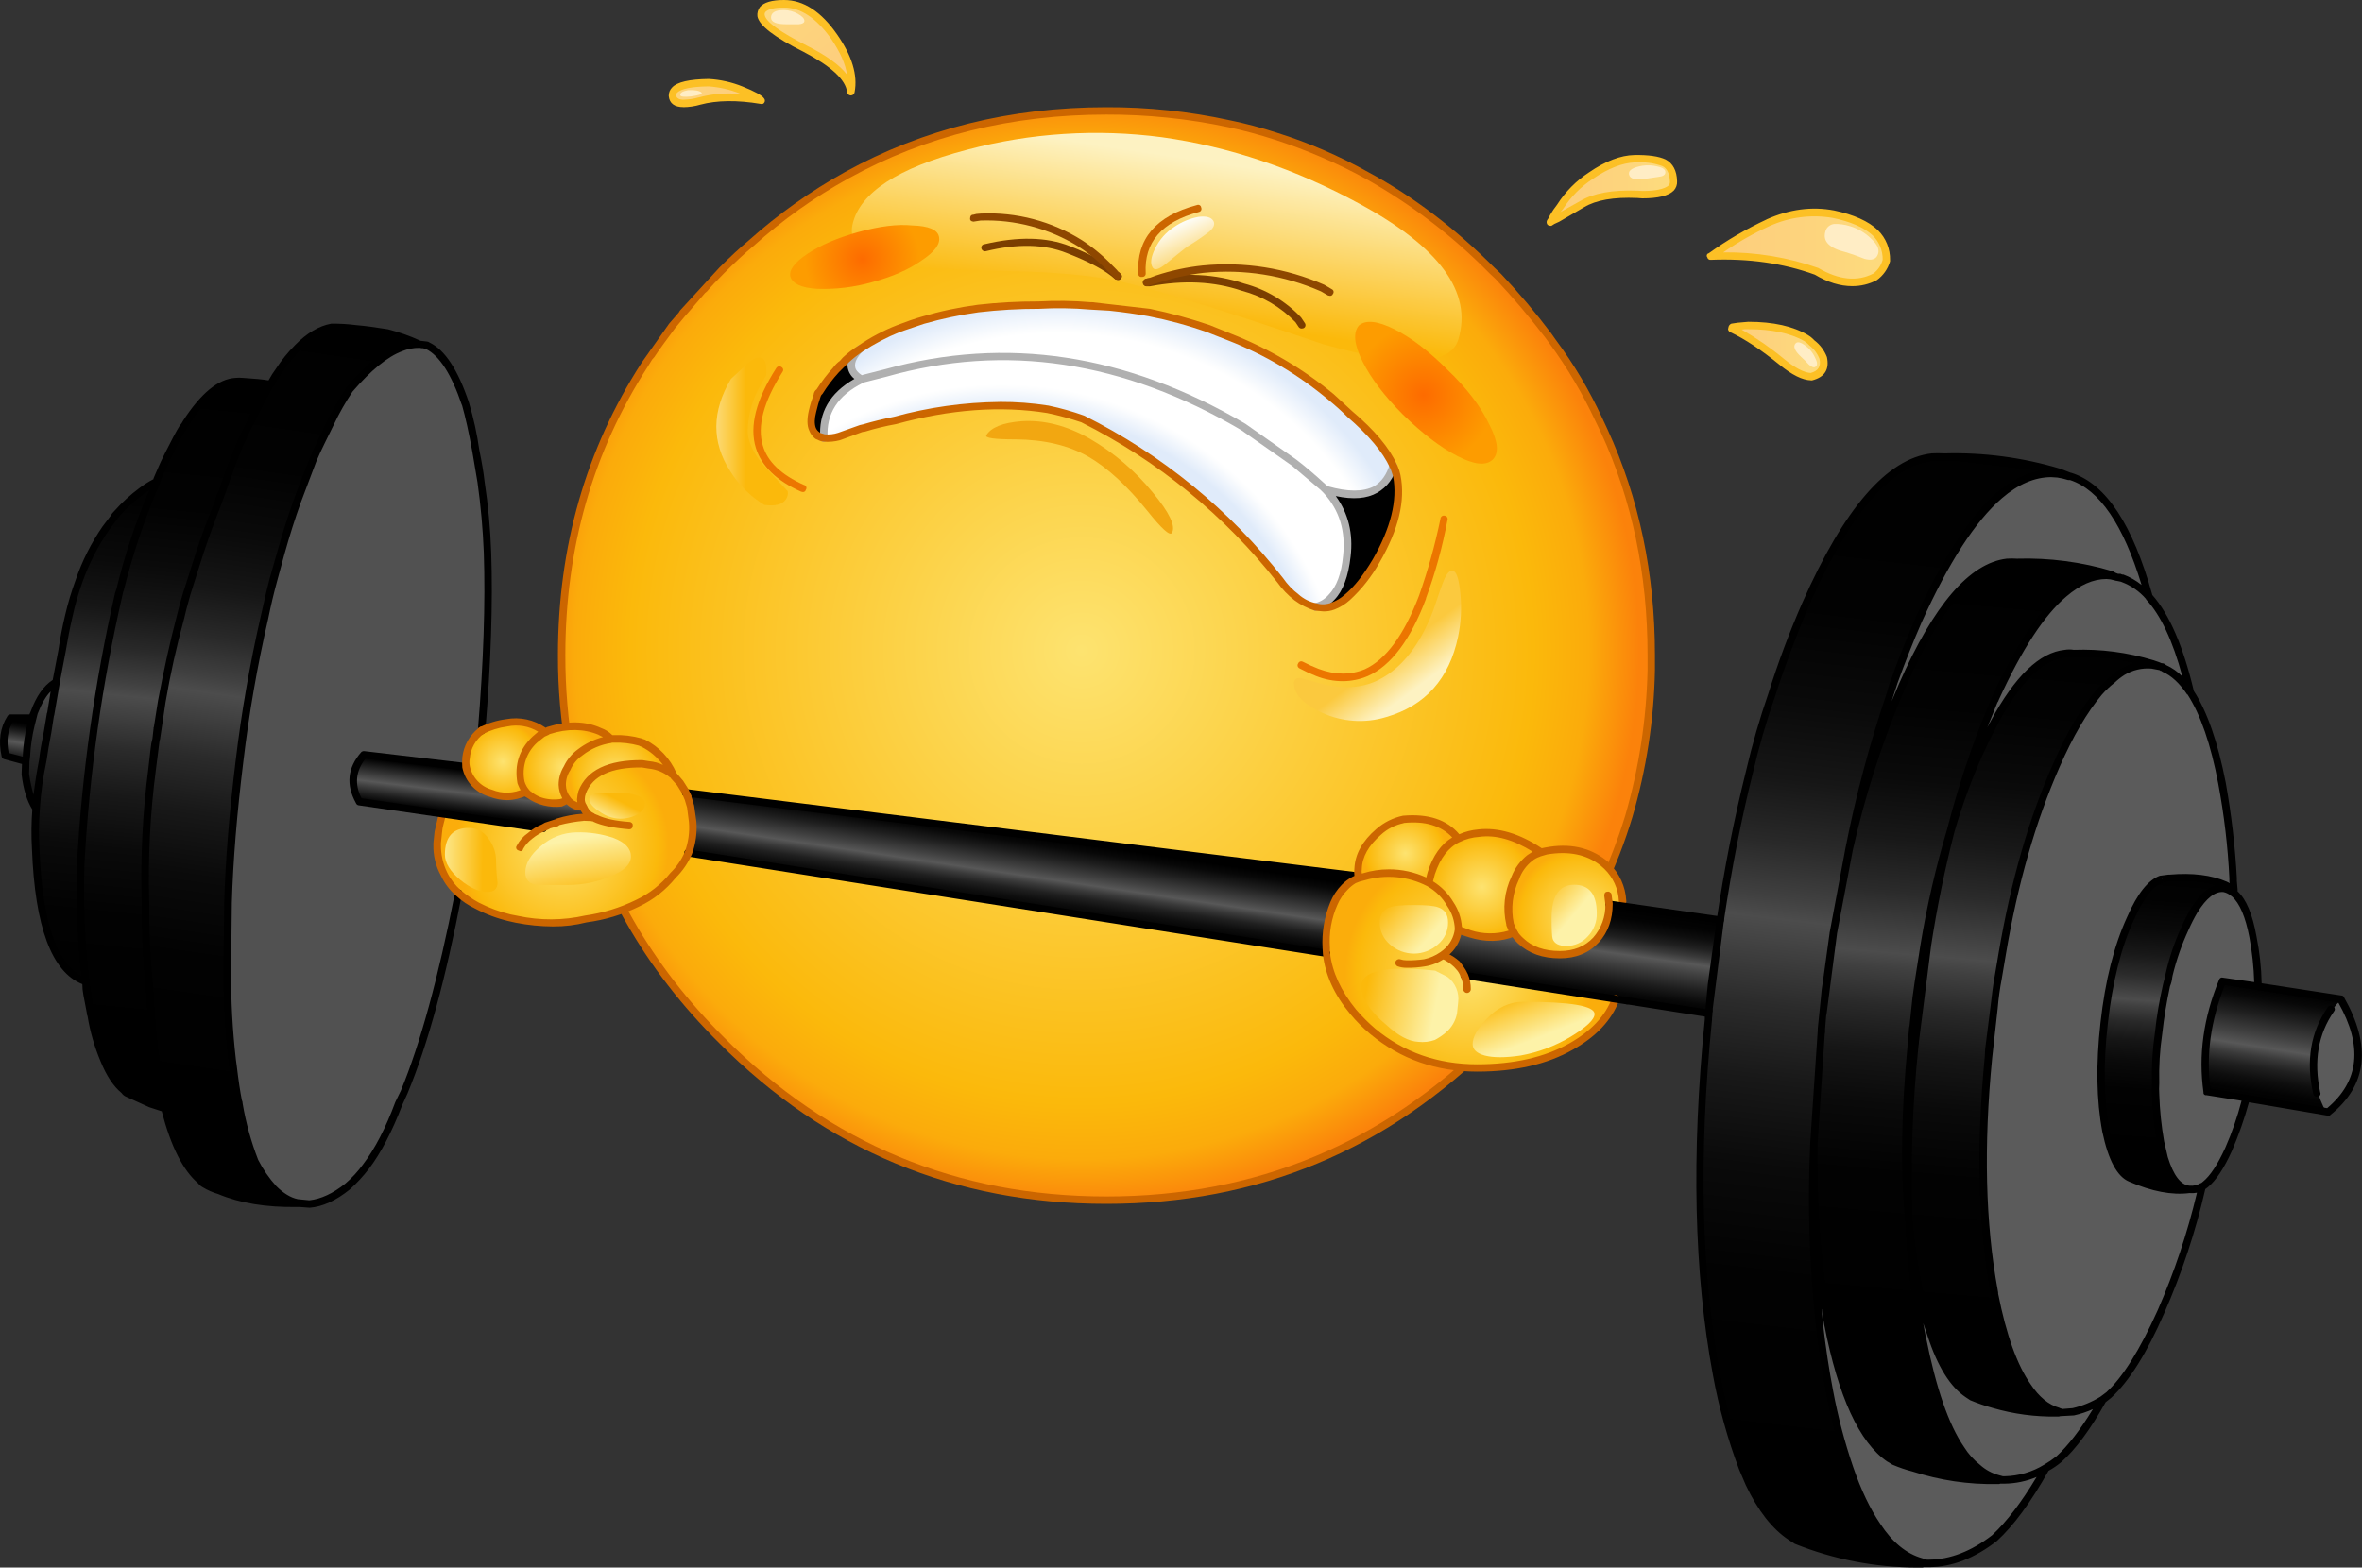 <?xml version="1.0" encoding="iso-8859-1"?>
<!-- Generator: Adobe Illustrator 20.1.0, SVG Export Plug-In . SVG Version: 6.00 Build 0)  -->
<svg version="1.0" id="Layer_1" xmlns="http://www.w3.org/2000/svg" xmlns:xlink="http://www.w3.org/1999/xlink" x="0px" y="0px"
	 viewBox="0 0 941.17 624.77" enable-background="new 0 0 941.17 624.77" xml:space="preserve">
<rect x="0" y="0" width="941.17" height="624.77" fill="#333333" stroke="none"/>
<title>emoji3_0008</title>
<linearGradient id="SVGID_1_" gradientUnits="userSpaceOnUse" x1="1687.353" y1="911.51" x2="1684.853" y2="927.48" gradientTransform="matrix(2.95 0 0 2.96 -4064.6 -2302.57)">
	<stop  offset="0" style="stop-color:#000000"/>
	<stop  offset="0.09" style="stop-color:#080808"/>
	<stop  offset="0.22" style="stop-color:#1E1E1E"/>
	<stop  offset="0.39" style="stop-color:#414141"/>
	<stop  offset="0.49" style="stop-color:#585858"/>
	<stop  offset="0.57" style="stop-color:#3A3A3A"/>
	<stop  offset="0.66" style="stop-color:#202020"/>
	<stop  offset="0.76" style="stop-color:#0E0E0E"/>
	<stop  offset="0.86" style="stop-color:#030303"/>
	<stop  offset="0.98" style="stop-color:#000000"/>
</linearGradient>
<path fill="url(#SVGID_1_)" d="M927.77,443.16c14.08-11.427,15.747-26.45,5-45.07L885.68,391c-6.2,14.973-8.267,29.64-6.2,44
	L927.77,443.16z"/>
<path fill="#5B5B5B" d="M929.83,401.79c-2.213,2.67-4.006,5.661-5.32,8.87c-4.34,10.34-3.6,21.12,2.22,32.34l5.91-5.32
	c4.033-4.233,6.25-8.273,6.65-12.12c0.291-3.493,0.24-7.006-0.15-10.49c-0.887-7.687-3.053-13.153-6.5-16.4
	C931.612,399.624,930.672,400.669,929.83,401.79z"/>
<radialGradient id="SVGID_2_" cx="381.348" cy="473.079" r="75.24" gradientTransform="matrix(2.95 0 0 -2.96 -693.91 1659.59)" gradientUnits="userSpaceOnUse">
	<stop  offset="0" style="stop-color:#FDE370"/>
	<stop  offset="0.81" style="stop-color:#FBB90B"/>
	<stop  offset="0.91" style="stop-color:#FBAB0B"/>
	<stop  offset="1" style="stop-color:#FB820B"/>
</radialGradient>
<path fill="url(#SVGID_2_)" d="M489.61,49.21c-16.015-3.42-32.354-5.097-48.73-5c-38.1,0-72.607,8.52-103.52,25.56
	c-13.657,7.567-26.435,16.622-38.1,27c-3.333,2.86-7.223,6.507-11.67,10.94c-2.267,2.167-4.63,4.63-7.09,7.39l-12.7,14.78
	c-3.64,4.827-6.447,8.67-8.42,11.53l-2.51,3.84c-22.047,34.187-33.07,72.807-33.07,115.86c-0.072,13.121,0.999,26.224,3.2,39.16
	c0.393,2.76,1.33,7.29,2.81,13.59c9.06,37.827,28.307,71.42,57.74,100.78c42.233,42.46,93.33,63.69,153.29,63.69
	s111.103-21.23,153.43-63.69l9.6-10c7.69-8.615,14.711-17.805,21-27.49c4.527-7.093,8.907-14.827,13.14-23.2l0.15-0.44
	c4.262-9.11,7.884-18.506,10.84-28.12c5.537-18.929,8.563-38.503,9-58.22v-6.06c0-32.413-6.25-62.213-18.75-89.4l-2.07-4.43
	c-5.213-10.922-11.391-21.357-18.46-31.18l-1.77-2.36c-6.199-8.205-12.86-16.051-19.95-23.5l-2.66-2.51
	c-14.671-15-31.435-27.799-49.77-38c-11.521-6.35-23.639-11.548-36.18-15.52C502.221,52.219,495.953,50.55,489.61,49.21z"/>
<linearGradient id="SVGID_3_" gradientUnits="userSpaceOnUse" x1="1536.506" y1="798.937" x2="1533.356" y2="819.787" gradientTransform="matrix(2.95 0 0 2.96 -4064.6 -2302.57)">
	<stop  offset="0" style="stop-color:#FDF2C2"/>
	<stop  offset="1" style="stop-color:#FBB90B"/>
</linearGradient>
<path fill="url(#SVGID_3_)" d="M411.34,108.32c14.967,0.667,26.83,2,35.59,4c14.273,3.253,41.003,11.53,80.19,24.83
	c32.88,9.26,50.88,8.62,54-1.92c5.613-18.72-7.48-36.7-39.28-53.94c-25.693-14-51.98-22.867-78.86-26.6
	c-25.971-3.427-52.362-1.728-77.68,5c-27.533,7.2-42.727,17.103-45.58,29.71c-2.36,10.347,9.453,16.257,35.44,17.73
	C382.547,107.523,394.607,107.92,411.34,108.32z"/>
<path fill="#CC6600" d="M508.81,52.9c-6.199-2.028-12.509-3.697-18.9-5c-16.096-3.504-32.527-5.238-49-5.17
	c-38.3,0-73.053,8.62-104.26,25.86c-13.717,7.62-26.545,16.739-38.25,27.19c-3.547,2.953-7.483,6.597-11.81,10.93l-15.69,17.12
	l-0.44,0.74l-3.84,4.43l-10.93,15.52c-22.247,34.48-33.37,73.343-33.37,116.59c-0.044,13.179,1.094,26.335,3.4,39.31
	c0.598,4.181,1.436,8.325,2.51,12.41l0.3,1.33c9.06,38.32,28.393,72.16,58,101.52c42.533,42.753,93.973,64.13,154.32,64.13
	s111.897-21.377,154.65-64.13l9.6-10c7.747-8.663,14.805-17.917,21.11-27.68c4.781-7.602,9.167-15.446,13.14-23.5l0.15-0.44
	c4.351-9.169,8.005-18.652,10.93-28.37c5.582-19.021,8.609-38.7,9-58.52v-6.06c0-32.507-6.3-62.507-18.9-90l-2.07-4.43
	c-5.098-11.061-11.335-21.561-18.61-31.33l-1.77-2.51c-6.206-8.241-12.863-16.133-19.94-23.64l-2.66-2.51
	c-15.84-15.86-32.62-28.567-50.34-38.12C533.606,62.102,521.43,56.85,508.81,52.9 M440.88,45.66c16.278-0.046,32.515,1.63,48.44,5
	c6.285,1.348,12.496,3.017,18.61,5c12.414,4,24.429,9.146,35.89,15.37c18.255,10.185,34.964,22.924,49.62,37.83l2.51,2.36
	c6.994,7.438,13.599,15.232,19.79,23.35l1.76,2.43c7.101,9.711,13.233,20.094,18.31,31l2.07,4.29
	c12.407,26.893,18.61,56.497,18.61,88.81v6.06c-0.447,19.562-3.425,38.983-8.86,57.78c-2.881,9.455-6.433,18.691-10.63,27.64
	c-0.216,0.244-0.324,0.565-0.3,0.89c-4.333,8.373-8.667,16.007-13,22.9c-6.252,9.617-13.211,18.756-20.82,27.34
	c-3.447,3.747-6.647,7.047-9.6,9.9c-42.133,42.167-92.933,63.25-152.4,63.25s-110.217-21.083-152.25-63.25
	c-29.14-28.96-48.24-62.357-57.3-100.19L228.52,300c-2.177-12.839-3.264-25.838-3.25-38.86c0-42.76,10.977-81.14,32.93-115.14
	l1.62-2.66l0.89-1c1.48-2.267,4.237-6.11,8.27-11.53l4.28-5.17c0.293-0.293,0.737-0.787,1.33-1.48l6.35-7.39l0.74-0.59
	c1.573-1.873,3.887-4.337,6.94-7.39c4.253-4.26,8.143-7.857,11.67-10.79c11.543-10.364,24.224-19.385,37.8-26.89
	C368.81,54.143,403.073,45.66,440.88,45.66z"/>
<radialGradient id="SVGID_4_" cx="381.358" cy="473.079" r="9.55" gradientTransform="matrix(2.95 0 0 -2.96 -557.75 1557.77)" gradientUnits="userSpaceOnUse">
	<stop  offset="0" style="stop-color:#FD6B00"/>
	<stop  offset="1" style="stop-color:#FD9C00"/>
</radialGradient>
<path fill="url(#SVGID_4_)" d="M593.43,169.2c-3.333-7.093-8.847-14.333-16.54-21.72c-7.48-7.487-14.57-12.903-21.27-16.25
	c-6.7-3.347-11.427-3.84-14.18-1.48c-2.36,2.86-1.867,7.637,1.48,14.33c3.347,6.693,8.707,13.737,16.08,21.13
	c7.78,7.587,15.017,13.103,21.71,16.55s11.36,3.94,14,1.48C597.397,180.673,596.97,175.993,593.43,169.2z"/>
<radialGradient id="SVGID_5_" cx="381.328" cy="473.079" r="7.74" gradientTransform="matrix(2.95 0 0 -2.96 -781.33 1503.69)" gradientUnits="userSpaceOnUse">
	<stop  offset="0" style="stop-color:#FD6B00"/>
	<stop  offset="1" style="stop-color:#FD9C00"/>
</radialGradient>
<path fill="url(#SVGID_5_)" d="M374.13,94.28c-0.593-2.76-4.137-4.237-10.63-4.43c-5.807-0.593-12.993,0.293-21.56,2.66
	c-8.173,2.267-14.867,5.123-20.08,8.57c-5.213,3.447-7.527,6.5-6.94,9.16c0.887,2.86,4.43,4.487,10.63,4.88
	c7.427,0.266,14.85-0.631,22-2.66c8.073-2.167,14.67-5.073,19.79-8.72C372.553,100.287,374.817,97.133,374.13,94.28z"/>
<path d="M335.73,144.81c-0.982,0.786-1.874,1.678-2.66,2.66c-2.532,2.652-4.762,5.577-6.65,8.72c-0.513,0.326-0.843,0.874-0.89,1.48
	c-0.785,2.009-1.378,4.089-1.77,6.21c-0.667,3.053-0.667,5.467,0,7.24c0.392,0.918,0.999,1.727,1.77,2.36l0.59,0.44h0.15l2.07,0.59
	c-0.667-10.147,4.307-17.93,14.92-23.35c-5.333-2.953-5.48-7.04-0.44-12.26c-2.059,1.408-4.033,2.937-5.91,4.58L335.73,144.81z"/>
<radialGradient id="SVGID_6_" cx="381.348" cy="473.079" r="51.7" gradientTransform="matrix(2.95 0 0 -2.96 -703.5 1673.92)" gradientUnits="userSpaceOnUse">
	<stop  offset="0.92" style="stop-color:#FFFFFF"/>
	<stop  offset="0.93" style="stop-color:#FCFDFE"/>
	<stop  offset="1" style="stop-color:#E0EBFA"/>
</radialGradient>
<path fill="url(#SVGID_6_)" d="M344.15,150.87l8.71-2.22c47.947-13.4,95.497-6.21,142.65,21.57l20.23,14.19
	c4.033,3.153,7.873,6.403,11.52,9.75l1.18,1c14.767,4.333,23.677,1.13,26.73-9.61c-2.853-6.307-8.613-13.203-17.28-20.69l-7.38-6.65
	c-12.157-10.118-25.871-18.202-40.61-23.94l-8.27-3.4c-7.739-2.585-15.631-4.689-23.63-6.3c-5.12-0.887-10.387-1.627-15.8-2.22
	l-7.83-0.44c-6.827-0.59-13.688-0.691-20.53-0.3c-8.042-0.024-16.079,0.42-24.07,1.33c-7.431,1.015-14.782,2.546-22,4.58l-9.75,3.4
	c-5.312,2.18-10.404,4.858-15.21,8c-5.02,5.22-4.873,9.307,0.44,12.26L344.15,150.87z"/>
<path d="M548.39,223.58c7.387-12.907,10.143-24.24,8.27-34l-1-3.25l-0.44-0.74c-3.053,10.74-11.963,13.943-26.73,9.61l0.3,0.3
	c6.5,7.287,9.167,16.007,8,26.16c-0.667,7.487-2.683,12.953-6.05,16.4c-1.743,1.815-3.933,3.139-6.35,3.84
	c2.292,0.586,4.707,0.482,6.94-0.3c2.135-0.792,4.093-1.998,5.76-3.55C540.783,234.803,544.55,229.98,548.39,223.58z"/>
<radialGradient id="SVGID_7_" cx="381.348" cy="473.079" r="47.06" gradientTransform="matrix(2.95 0 0 -2.96 -725.8 1692.69)" gradientUnits="userSpaceOnUse">
	<stop  offset="0.93" style="stop-color:#E0EBFA"/>
	<stop  offset="0.99" style="stop-color:#FCFDFE"/>
	<stop  offset="1" style="stop-color:#FFFFFF"/>
</radialGradient>
<path fill="url(#SVGID_7_)" d="M334.26,173.93l9-3.25h0.3l0.59-0.15c4.627-1.28,8.76-2.28,12.4-3c21.853-5.913,42.187-7.39,61-4.43
	c4.755,0.932,9.435,2.216,14,3.84c30.638,15.323,57.475,37.282,78.56,64.28c1.855,2.545,4.041,4.832,6.5,6.8
	c2.277,1.782,4.889,3.088,7.68,3.84c2.417-0.701,4.607-2.025,6.35-3.84c3.333-3.447,5.35-8.913,6.05-16.4
	c1.18-10.147-1.487-18.867-8-26.16l-1.48-1.33c-3.64-3.333-7.48-6.583-11.52-9.75l-20.23-14.19
	c-47.16-27.78-94.71-34.97-142.65-21.57l-8.71,2.22l-0.89,0.3c-10.633,5.42-15.607,13.203-14.92,23.35
	C330.297,174.685,332.324,174.495,334.26,173.93z"/>
<path fill="#7B3E00" d="M457.86,111.12h-1c-0.828,0-1.5,0.672-1.5,1.5s0.672,1.5,1.5,1.5h1.33c13.387-2.56,25.593-1.97,36.62,1.77
	c8.161,2.127,15.572,6.475,21.41,12.56l1.18,1.77c0.268,0.478,0.782,0.765,1.33,0.74l0.74-0.15c0.672-0.349,0.933-1.176,0.585-1.847
	c-0.041-0.079-0.089-0.153-0.145-0.223l-1.48-2.22c-6.179-6.539-14.062-11.222-22.76-13.52c-11.333-3.84-23.937-4.48-37.81-1.92
	 M446.49,111.23c0.787-0.787,0.787-1.477,0-2.07c-4.233-3.747-10.977-7.44-20.23-11.08s-20.587-3.887-34-0.74
	c-0.733,0.041-1.295,0.669-1.254,1.402c0.007,0.125,0.032,0.249,0.074,0.368c0.214,0.764,1.005,1.211,1.77,1
	c12.6-3.053,23.33-2.807,32.19,0.74c9.153,3.547,15.603,7.043,19.35,10.49l1,0.3c0.403,0.039,0.803-0.096,1.1-0.37L446.49,111.23z"
	/>
<path fill="#8E4700" d="M457.12,114.08l4.28-1.33c5.897-1.963,11.984-3.304,18.16-4c15.979-1.601,32.101,0.944,46.81,7.39l2.81,1.63
	l0.74,0.15c0.515,0.047,0.998-0.256,1.18-0.74c0.443-0.5,0.398-1.265-0.102-1.708c-0.1-0.089-0.214-0.16-0.338-0.212l-3-1.77
	c-15.224-6.661-31.902-9.305-48.44-7.68c-6.329,0.663-12.568,2.004-18.61,4l-2.36,0.89l-0.89,0.15l-0.89,0.3
	c-0.789,0.27-1.21,1.129-0.939,1.918C455.759,113.735,456.419,114.155,457.12,114.08z"/>
<path fill="#B0B0B0" d="M343.86,139.94c0.572-0.572,0.572-1.498,0-2.07s-1.498-0.572-2.07,0c-3.153,3.153-4.487,6.06-4,8.72
	c0.337,1.744,1.279,3.313,2.66,4.43c-9.847,5.613-14.377,13.493-13.59,23.64c0.2,1.087,0.74,1.53,1.62,1.33
	c0.379-0.007,0.739-0.166,1-0.44c0.28-0.324,0.391-0.761,0.3-1.18c-0.593-9.553,4.073-16.793,14-21.72l0.3-0.15l0.44-0.15l8.71-2.22
	c47.333-13.4,94.443-6.307,141.33,21.28l20.23,14.19l11.37,9.61l1.33,1.33c6.2,6.8,8.76,15.133,7.68,25
	c-0.667,7.093-2.587,12.267-5.76,15.52c-1.459,1.703-3.425,2.895-5.61,3.4c-0.788,0.218-1.249,1.034-1.031,1.821
	c0.009,0.033,0.02,0.066,0.031,0.099c0.178,0.653,0.807,1.078,1.48,1l0.3-0.15c2.733-0.618,5.209-2.064,7.09-4.14
	c3.447-3.547,5.613-9.31,6.5-17.29c1.08-9.16-0.89-17.19-5.91-24.09c6.893,1.48,12.407,1.037,16.54-1.33
	c3.908-2.231,6.703-5.995,7.71-10.38c0.32-0.679,0.029-1.49-0.651-1.81c-0.111-0.052-0.229-0.089-0.349-0.11
	c-0.764-0.205-1.552,0.24-1.77,1c-1.18,4.04-3.247,6.947-6.2,8.72c-4.333,2.267-10.487,2.267-18.46,0l-0.89-0.74
	c-4.527-4.14-8.417-7.44-11.67-9.9l-20.26-14.26c-47.453-27.88-95.35-35.12-143.69-21.72l-8.71,2.22l-0.44,0.15
	c-1.673-1.087-2.56-2.22-2.66-3.4C340.46,144.37,341.493,142.3,343.86,139.94z"/>
<path fill="#EC7600" d="M568.18,238.5c3.74-10.13,6.607-20.561,8.57-31.18c0.269-0.666-0.053-1.423-0.719-1.692
	c-0.09-0.036-0.185-0.063-0.281-0.078c-0.693-0.244-1.452,0.12-1.696,0.812c-0.042,0.118-0.067,0.242-0.074,0.368
	c-2.156,10.429-5.019,20.7-8.57,30.74c-6,15.667-13.187,25.42-21.56,29.26c-5.713,2.367-11.867,2.317-18.46-0.15
	c-2.116-0.823-4.186-1.761-6.2-2.81c-0.297-0.19-0.661-0.244-1-0.15c-0.395,0.096-0.723,0.369-0.89,0.74
	c-0.451,0.587-0.34,1.428,0.247,1.879c0.104,0.08,0.22,0.145,0.343,0.191c2.107,1.125,4.277,2.127,6.5,3
	c3.427,1.376,7.087,2.079,10.78,2.07c3.401-0.032,6.762-0.736,9.89-2.07c9.253-4.14,16.983-14.433,23.19-30.88 M311.81,148.21
	c0.433-0.545,0.343-1.337-0.202-1.77c-0.074-0.059-0.154-0.109-0.238-0.15c-0.592-0.472-1.454-0.374-1.925,0.217
	c-0.055,0.069-0.104,0.144-0.145,0.223c-8.073,12.607-10.78,23.197-8.12,31.77c2.267,7.287,8.267,13.1,18,17.44l0.59,0.15
	c0.612,0.122,1.207-0.275,1.329-0.887c0-0.001,0-0.002,0.001-0.003c0.408-0.523,0.314-1.277-0.208-1.684
	c-0.155-0.121-0.338-0.202-0.532-0.236c-9.06-4.04-14.523-9.26-16.39-15.66C301.617,169.933,304.23,160.13,311.81,148.21z"/>
<linearGradient id="SVGID_8_" gradientUnits="userSpaceOnUse" x1="1609.948" y1="825.173" x2="1622.348" y2="825.173" gradientTransform="matrix(2.95 0 0 2.96 -4064.6 -2302.57)">
	<stop  offset="0" style="stop-color:#FDCC7D"/>
	<stop  offset="0.65" style="stop-color:#FDD47D"/>
	<stop  offset="0.98" style="stop-color:#FDDA7D"/>
</linearGradient>
<path fill="url(#SVGID_8_)" d="M690,131.07c5.713,2.667,12.36,7.05,19.94,13.15c4.627,3.84,8.517,5.81,11.67,5.91
	c4.133-0.987,5.757-3.45,4.87-7.39c-0.952-2.438-2.532-4.58-4.58-6.21l-2.22-1.77c-5.907-3.447-13.98-5.113-24.22-5l-5.32,0.74
	C690.447,130.587,690.4,130.777,690,131.07z"/>
<linearGradient id="SVGID_9_" gradientUnits="userSpaceOnUse" x1="1607.098" y1="811.23" x2="1630.768" y2="811.23" gradientTransform="matrix(2.95 0 0 2.96 -4064.6 -2302.57)">
	<stop  offset="0" style="stop-color:#FDCC7D"/>
	<stop  offset="0.65" style="stop-color:#FDD47D"/>
	<stop  offset="0.98" style="stop-color:#FDDA7D"/>
</linearGradient>
<path fill="url(#SVGID_9_)" d="M747.16,92.8c-3.64-3.447-9.203-5.91-16.69-7.39c-8.811-1.548-17.884-0.361-26,3.4
	c-6,2.56-13.63,6.993-22.89,13.3c15.333-0.593,29.413,1.427,42.24,6.06c8.467,5.027,16.197,5.767,23.19,2.22
	c2-1.28,3.527-3.497,4.58-6.65C751.687,99.638,750.084,95.679,747.16,92.8z"/>
<linearGradient id="SVGID_10_" gradientUnits="userSpaceOnUse" x1="1585.478" y1="803.53" x2="1602.108" y2="803.53" gradientTransform="matrix(2.95 0 0 2.96 -4064.6 -2302.57)">
	<stop  offset="0" style="stop-color:#FDCC7D"/>
	<stop  offset="0.65" style="stop-color:#FDD47D"/>
	<stop  offset="0.98" style="stop-color:#FDDA7D"/>
</linearGradient>
<path fill="url(#SVGID_10_)" d="M621.49,82.46l-3.84,6.06l12.7-7.24c4.92-2.953,12.253-4.233,22-3.84s14.57-1.33,14.47-5.17
	c-0.2-3.747-1.48-6.21-3.84-7.39c-2.56-1.18-6.45-1.723-11.67-1.63c-5.22,0.093-11.027,2.31-17.42,6.65
	C628.934,73.186,624.712,77.463,621.49,82.46z"/>
<path fill="#FCC025" d="M721.61,151.61h0.44c5.02-1.28,6.99-4.383,5.91-9.31c-1.013-2.64-2.745-4.943-5-6.65
	c-0.735-0.805-1.58-1.502-2.51-2.07c-5.907-3.547-13.833-5.32-23.78-5.32l-1.77,0.15c-1.677,0.099-3.346,0.296-5,0.59
	c-0.631,0.245-1.082,0.81-1.18,1.48l-0.15,0.74c0.065,0.524,0.404,0.974,0.89,1.18c5.713,2.667,12.26,7,19.64,13
	c4.92,4.04,9.103,6.11,12.55,6.21 M721,137.72c1.805,1.364,3.191,3.207,4,5.32c0.667,2.953-0.513,4.827-3.54,5.62
	c-2.753-0.2-6.297-2.073-10.63-5.62c-5.258-4.374-10.89-8.279-16.83-11.67l1.18-0.15h1.48c9.333,0,16.767,1.577,22.3,4.73
	c0.762,0.5,1.457,1.095,2.07,1.77 M703.89,87.48c-8.068,3.759-15.768,8.262-23,13.45c-0.544,0.096-0.907,0.615-0.811,1.159
	c0.031,0.174,0.107,0.336,0.221,0.471c0.124,0.679,0.775,1.129,1.454,1.005c0.009-0.002,0.017-0.003,0.026-0.005
	c15.06-0.593,28.843,1.377,41.35,5.91c5.12,3.053,10.093,4.58,14.92,4.58c3.393,0.015,6.739-0.795,9.75-2.36
	c2.579-1.835,4.456-4.495,5.32-7.54v-0.44c0.106-4.501-1.657-8.846-4.87-12c-3.74-3.547-9.55-6.157-17.43-7.83
	c-8.86-1.673-17.82-0.49-26.88,3.55 M686.81,100.58h-0.15c5.827-4.041,12.005-7.552,18.46-10.49c7.854-3.566,16.596-4.698,25.1-3.25
	c7.187,1.48,12.503,3.797,15.95,6.95c2.622,2.559,4.07,6.087,4,9.75c-0.592,2.181-1.89,4.104-3.69,5.47
	c-6.4,3.333-13.733,2.593-22-2.22c-12.099-4.236-24.842-6.338-37.66-6.21 M633.15,68.71c-5.101,3.333-9.431,7.717-12.7,12.86
	c-1.037,1.309-1.976,2.693-2.81,4.14l-0.59,1.18l-0.59,0.89c-0.294,0.57-0.236,1.258,0.15,1.77c0.261,0.274,0.621,0.433,1,0.44h0.59
	l1.18-0.74l1.92-0.89l9.89-5.76c4.727-2.86,11.767-4.09,21.12-3.69l2.07,0.15c6.3,0,10.483-1.033,12.55-3.1
	c0.92-1.002,1.4-2.331,1.33-3.69c-0.1-4.233-1.627-7.14-4.58-8.72c-2.753-1.28-6.887-1.87-12.4-1.77
	c-5.513,0.1-11.567,2.417-18.16,6.95 M621.78,84.52l1-1.18c3.086-4.853,7.178-8.986,12-12.12c6.107-4.14,11.67-6.307,16.69-6.5h1.48
	c3.217-0.137,6.429,0.366,9.45,1.48c1.873,0.887,2.873,2.957,3,6.21c0.021,0.528-0.134,1.049-0.44,1.48
	c-1.773,1.48-5.267,2.22-10.48,2.22L652.5,76c-9.947-0.393-17.577,0.987-22.89,4.14L621.78,84.52z"/>
<linearGradient id="SVGID_11_" gradientUnits="userSpaceOnUse" x1="1479.967" y1="791.36" x2="1464.487" y2="789.61" gradientTransform="matrix(2.95 0 0 2.96 -4064.6 -2302.57)">
	<stop  offset="0" style="stop-color:#FDCC7D"/>
	<stop  offset="0.65" style="stop-color:#FDD47D"/>
	<stop  offset="0.98" style="stop-color:#FDDA7D"/>
</linearGradient>
<path fill="url(#SVGID_11_)" d="M268,38.12c0.2,3.333,3.743,4.023,10.63,2.07c6.667-1.873,14.887-1.973,24.66-0.3
	c-0.667-0.987-3.333-2.367-8-4.14c-4.136-1.529-8.47-2.455-12.87-2.75C272.673,33.167,267.867,34.873,268,38.12z"/>
<linearGradient id="SVGID_12_" gradientUnits="userSpaceOnUse" x1="1492.352" y1="789.381" x2="1481.482" y2="776.761" gradientTransform="matrix(2.95 0 0 2.96 -4064.6 -2302.57)">
	<stop  offset="0" style="stop-color:#FDCC7D"/>
	<stop  offset="0.65" style="stop-color:#FDD47D"/>
	<stop  offset="0.98" style="stop-color:#FDDA7D"/>
</linearGradient>
<path fill="url(#SVGID_12_)" d="M303.25,6.21c0.393,3.053,6.25,7.437,17.57,13.15s17.373,11.38,18.16,17
	c1.18-6.407-1.037-13.697-6.65-21.87c-6-8.667-12.647-13-19.94-13C305.803,1.483,302.757,3.057,303.25,6.21z"/>
<path fill="#FCC025" d="M312.4,0c-4.827,0-8.027,0.937-9.6,2.81c-0.794,1.056-1.152,2.377-1,3.69
	c0.667,3.647,6.82,8.377,18.46,14.19c10.927,5.713,16.687,11.047,17.28,16c0.096,0.828,0.845,1.422,1.673,1.327
	c0.697-0.081,1.246-0.63,1.327-1.327c1.28-6.8-1.033-14.433-6.94-22.9C327.247,4.597,320.18,0,312.4,0 M304.72,6.06
	c-0.128-0.466-0.015-0.964,0.3-1.33C306.2,3.577,308.66,3,312.4,3c6.593,0,12.843,4.137,18.75,12.41
	c3.64,5.333,5.757,10.11,6.35,14.33c-2.953-3.84-8.27-7.683-15.95-11.53C310.823,12.737,305.213,8.687,304.72,6.06 M272.38,42.71
	c2.252-0.031,4.489-0.367,6.65-1c6.667-1.773,14.69-1.873,24.07-0.3c0.572,0.206,1.207-0.047,1.48-0.59
	c0.316-0.517,0.255-1.18-0.15-1.63c-0.787-1.18-3.643-2.757-8.57-4.73c-4.285-1.731-8.826-2.744-13.44-3
	c-7.78,0.1-12.653,1.233-14.62,3.4c-0.893,0.901-1.375,2.132-1.33,3.4c0.293,2.953,2.263,4.43,5.91,4.43 M278.29,38.85
	c-1.928,0.53-3.912,0.829-5.91,0.89c-1.673,0-2.673-0.543-3-1.63c-0.021-0.437,0.138-0.863,0.44-1.18
	c1.573-1.573,5.757-2.41,12.55-2.51c4.253,0.297,8.435,1.244,12.4,2.81l0.74,0.3c-5.772-0.65-11.616-0.199-17.22,1.33L278.29,38.85z
	"/>
<path fill="#5B5B5B" d="M825.28,190l-0.74-0.15c-1.492-0.475-3.026-0.81-4.58-1c-7.873-0.787-15.54,2.07-23,8.57
	c-10.927,9.46-21.757,26.157-32.49,50.09c-3.64,8.473-6.84,16.6-9.6,24.38l-1.62,4.73c-6.913,20.178-12.39,40.819-16.39,61.77
	c4.759-21.134,11.382-41.805,19.79-61.77l1.48-3.55c13.587-30.933,27.467-47.237,41.64-48.91c1.278-0.098,2.562-0.098,3.84,0
	c12.79-0.441,25.565,1.248,37.8,5l2.51,1h0.59l0.89,0.3h0.3c4.107,1.532,7.763,4.074,10.63,7.39
	C848.823,210.303,838.473,194.353,825.28,190z"/>
<linearGradient id="SVGID_13_" gradientUnits="userSpaceOnUse" x1="1637.595" y1="832.128" x2="1620.595" y2="976.609" gradientTransform="matrix(2.95 0 0 2.96 -4064.6 -2302.57)">
	<stop  offset="0" style="stop-color:#000000"/>
	<stop  offset="0.2" style="stop-color:#020202"/>
	<stop  offset="0.29" style="stop-color:#0A0A0A"/>
	<stop  offset="0.36" style="stop-color:#161616"/>
	<stop  offset="0.42" style="stop-color:#292929"/>
	<stop  offset="0.47" style="stop-color:#404040"/>
	<stop  offset="0.49" style="stop-color:#4C4C4C"/>
	<stop  offset="0.51" style="stop-color:#444444"/>
	<stop  offset="0.57" style="stop-color:#2B2B2B"/>
	<stop  offset="0.64" style="stop-color:#181818"/>
	<stop  offset="0.72" style="stop-color:#0A0A0A"/>
	<stop  offset="0.82" style="stop-color:#020202"/>
	<stop  offset="1" style="stop-color:#000000"/>
</linearGradient>
<path fill="url(#SVGID_13_)" d="M796.93,197.42c7.48-6.5,15.147-9.357,23-8.57l0.3-0.59c-14.832-4.482-30.293-6.528-45.78-6.06
	c-1.575-0.099-3.155-0.099-4.73,0c-17.227,2-34.013,21.553-50.36,58.66c-5.097,11.673-9.557,23.614-13.36,35.77
	c-3.153,9.16-6.153,19.553-9,31.18c-4.527,18.52-8.367,38.187-11.52,59l-3.54,25.56l-0.94,9.27v1.48l-0.15,0.74l-0.15,2.51
	c-5.513,54.18-4.43,101.367,3.25,141.56c2.313,12.701,5.773,25.165,10.34,37.24l2.66,6.21c4.727,9.947,10.19,16.99,16.39,21.13
	l2.36,1.49c15.719,6.322,32.529,9.485,49.47,9.31l0.3-0.74c-6.5-1.873-12.31-6.65-17.43-14.33
	c-4.133-5.913-7.827-13.597-11.08-23.05c-3.408-9.988-6.082-20.212-8-30.59c-1.573-8.573-2.907-17.44-4-26.6
	c-2.522-24.099-3.264-48.352-2.22-72.56l3-44.63v-0.74l1.18-11.53c0.192-2.725,0.526-5.439,1-8.13
	c0.293-3.153,0.737-6.307,1.33-9.46l1.18-8.57v-0.3l6.35-33.69c4-20.951,9.477-41.592,16.39-61.77l1.62-4.73
	c2.753-7.78,5.953-15.907,9.6-24.38C775.15,223.577,785.997,206.88,796.93,197.42z"/>
<linearGradient id="SVGID_14_" gradientUnits="userSpaceOnUse" x1="1637.168" y1="956.909" x2="1646.168" y2="854.928" gradientTransform="matrix(2.95 0 0 2.96 -4064.6 -2302.57)">
	<stop  offset="0" style="stop-color:#000000"/>
	<stop  offset="0.2" style="stop-color:#020202"/>
	<stop  offset="0.29" style="stop-color:#0A0A0A"/>
	<stop  offset="0.36" style="stop-color:#161616"/>
	<stop  offset="0.42" style="stop-color:#292929"/>
	<stop  offset="0.47" style="stop-color:#404040"/>
	<stop  offset="0.49" style="stop-color:#4C4C4C"/>
	<stop  offset="0.51" style="stop-color:#444444"/>
	<stop  offset="0.57" style="stop-color:#2B2B2B"/>
	<stop  offset="0.64" style="stop-color:#181818"/>
	<stop  offset="0.72" style="stop-color:#0A0A0A"/>
	<stop  offset="0.82" style="stop-color:#020202"/>
	<stop  offset="1" style="stop-color:#000000"/>
</linearGradient>
<path fill="url(#SVGID_14_)" d="M803.57,224.17c-1.278-0.098-2.562-0.098-3.84,0c-14.173,1.673-28.053,17.977-41.64,48.91
	l-1.48,3.55c-8.408,19.965-15.031,40.636-19.79,61.77l-6.35,33.54v0.44l-4.28,32.21l-0.44,5.47v0.74l-3,44.63
	c-0.393,26.207,1.477,50.293,5.61,72.26c5.413,28.473,13.583,46.353,24.51,53.64l1.92,1.18c2.495,1.065,5.061,1.954,7.68,2.66
	c10.803,3.416,22.091,5.048,33.42,4.83l0.3-0.59c-2.963-0.792-5.701-2.26-8-4.29c-2.625-2.162-4.914-4.703-6.79-7.54
	c-6.267-9.227-11.43-24.087-15.49-44.58c-1.573-8.08-2.657-15.173-3.25-21.28c-0.887-6.893-1.577-15.413-2.07-25.56
	c-1.873-20.493-1.54-43.693,1-69.6l1.92-18.77c0.493-3.94,1.083-7.94,1.77-12l1.48-9.46c2.565-15.274,6.068-30.376,10.49-45.22
	c2.853-10.74,5.953-21.073,9.3-31c2.36-6.8,5.027-13.647,8-20.54l0.59-1.33c9.06-20.193,18.167-34.033,27.32-41.52
	c6.107-5.42,12.36-7.833,18.76-7.24l0.15-0.3C829.135,225.425,816.361,223.732,803.57,224.17z"/>
<path fill="#5B5B5B" d="M844.48,230.23h-0.59l-2.66-0.74c-6.4-0.593-12.653,1.82-18.76,7.24c-9.153,7.513-18.26,21.353-27.32,41.52
	l-0.59,1.33c-2.953,6.893-5.62,13.74-8,20.54c-3.333,9.947-6.433,20.28-9.3,31c3.051-10.32,6.752-20.437,11.08-30.29
	c2.167-4.927,4.233-9.163,6.2-12.71c9.333-17.44,18.783-26.65,28.35-27.63c1.074-0.197,2.176-0.197,3.25,0
	c10.64-0.372,21.268,1.027,31.45,4.14l3.4,1.18c0.506,0.006,0.987,0.219,1.33,0.59c3.84,1.673,7.337,4.877,10.49,9.61
	c-4.333-17.927-9.847-30.633-16.54-38.12c-2.867-3.316-6.523-5.858-10.63-7.39h-0.3L844.48,230.23z"/>
<linearGradient id="SVGID_15_" gradientUnits="userSpaceOnUse" x1="1646.779" y1="957.76" x2="1655.786" y2="855.705" gradientTransform="matrix(2.95 0 0 2.96 -4064.6 -2302.57)">
	<stop  offset="0" style="stop-color:#000000"/>
	<stop  offset="0.2" style="stop-color:#020202"/>
	<stop  offset="0.29" style="stop-color:#0A0A0A"/>
	<stop  offset="0.36" style="stop-color:#161616"/>
	<stop  offset="0.42" style="stop-color:#292929"/>
	<stop  offset="0.47" style="stop-color:#404040"/>
	<stop  offset="0.49" style="stop-color:#4C4C4C"/>
	<stop  offset="0.51" style="stop-color:#444444"/>
	<stop  offset="0.57" style="stop-color:#2B2B2B"/>
	<stop  offset="0.64" style="stop-color:#181818"/>
	<stop  offset="0.72" style="stop-color:#0A0A0A"/>
	<stop  offset="0.82" style="stop-color:#020202"/>
	<stop  offset="1" style="stop-color:#000000"/>
</linearGradient>
<path fill="url(#SVGID_15_)" d="M826.16,260.52c-1.074-0.197-2.176-0.197-3.25,0c-9.547,0.987-18.997,10.197-28.35,27.63
	c-2,3.547-4.067,7.783-6.2,12.71c-4.328,9.853-8.029,19.97-11.08,30.29c-3.64,14.087-6.74,29.21-9.3,45.37l-5,40.19
	c-2.409,23.066-3.197,46.273-2.36,69.45c0.732,8.48,1.913,16.915,3.54,25.27c1.23,7.025,3.008,13.943,5.32,20.69
	c3.94,11.82,8.863,19.7,14.77,23.64l1.48,1c2.89,1.177,5.849,2.179,8.86,3c8.142,2.419,16.608,3.566,25.1,3.4l0.44-0.59
	c-4.627-1.38-8.663-4.68-12.11-9.9c-5.527-7.78-9.913-20.003-13.16-36.67l-0.3-1.48c-4.827-26.667-5.567-57.747-2.22-93.24l0.15-3.1
	l2.07-16.4c0.593-5.333,1.133-9.333,1.62-12l1.62-9.61c4.827-28.373,12.013-53.397,21.56-75.07
	c5.613-12.707,11.323-22.41,17.13-29.11c1.546-1.841,3.279-3.516,5.17-5c1.202-1.248,2.596-2.294,4.13-3.1
	c3.489-2.162,7.579-3.147,11.67-2.81l0.15-0.44C847.427,261.534,836.799,260.142,826.16,260.52z"/>
<path fill="#5B5B5B" d="M890.11,354.65l-0.3-4.58c-0.606-12.697-2.086-25.337-4.43-37.83c-3.053-16.06-7.237-28.127-12.55-36.2
	c-3.153-4.727-6.65-7.93-10.49-9.61c-0.343-0.371-0.824-0.584-1.33-0.59c-1.15-0.375-2.337-0.623-3.54-0.74
	c-4.091-0.337-8.181,0.648-11.67,2.81c-1.534,0.806-2.928,1.852-4.13,3.1c-1.891,1.484-3.624,3.159-5.17,5
	c-5.807,6.667-11.517,16.37-17.13,29.11c-9.58,21.687-16.767,46.717-21.56,75.09l-1.62,9.61c-0.493,2.667-1.033,6.667-1.62,12
	l-2.07,16.4l-0.15,3.1c-3.333,35.467-2.593,66.547,2.22,93.24l0.3,1.48c3.247,16.667,7.627,28.883,13.14,36.65
	c3.447,5.22,7.483,8.52,12.11,9.9l1.33,0.44h0.74l4-0.3c4.167-0.864,8.128-2.521,11.67-4.88l2.36-1.77
	c6.993-6.307,13.933-17.39,20.82-33.25c7.04-16.105,12.577-32.826,16.54-49.95c-1.528,0.996-3.361,1.415-5.17,1.18
	c-6.593,0.887-14.42-0.59-23.48-4.43c-4.333-2-7.583-8.257-9.75-18.77c-2.36-12.213-2.607-26.597-0.74-43.15
	c2-16.847,5.497-30.687,10.49-41.52c3.94-8.967,8.027-14.187,12.26-15.66l3.1-0.44h0.15c8.96-0.667,16.393,0.27,22.3,2.81
	L890.11,354.65z"/>
<linearGradient id="SVGID_16_" gradientUnits="userSpaceOnUse" x1="1668.873" y1="933.143" x2="1671.873" y2="891.643" gradientTransform="matrix(2.95 0 0 2.96 -4064.6 -2302.57)">
	<stop  offset="0" style="stop-color:#000000"/>
	<stop  offset="0.2" style="stop-color:#020202"/>
	<stop  offset="0.29" style="stop-color:#0A0A0A"/>
	<stop  offset="0.36" style="stop-color:#161616"/>
	<stop  offset="0.42" style="stop-color:#292929"/>
	<stop  offset="0.47" style="stop-color:#404040"/>
	<stop  offset="0.49" style="stop-color:#4C4C4C"/>
	<stop  offset="0.51" style="stop-color:#444444"/>
	<stop  offset="0.57" style="stop-color:#2B2B2B"/>
	<stop  offset="0.64" style="stop-color:#181818"/>
	<stop  offset="0.72" style="stop-color:#0A0A0A"/>
	<stop  offset="0.82" style="stop-color:#020202"/>
	<stop  offset="1" style="stop-color:#000000"/>
</linearGradient>
<path fill="url(#SVGID_16_)" d="M890.11,356v-1.33l-3.4-1.77c-5.907-2.56-13.34-3.497-22.3-2.81l-3.25,0.44
	c-4.233,1.48-8.32,6.7-12.26,15.66c-5.02,10.833-8.517,24.673-10.49,41.52c-1.873,16.553-1.627,30.937,0.74,43.15
	c2.167,10.54,5.417,16.797,9.75,18.77c9.06,3.84,16.887,5.317,23.48,4.43c-4.233-0.393-7.53-4.58-9.89-12.56l-1.62-6.5
	c-1.155-6.143-1.797-12.371-1.92-18.62c-0.098-1.525-0.098-3.055,0-4.58c-0.055-6.669,0.339-13.334,1.18-19.95
	c0.667-6,1.75-12.403,3.25-19.21l1-4.29c1.544-6.226,3.618-12.308,6.2-18.18c1.873-3.747,3.153-6.16,3.84-7.24
	c3.84-6.207,7.73-9.113,11.67-8.72c1.361,0.177,2.643,0.743,3.69,1.63L890.11,356z"/>
<path fill="#5B5B5B" d="M890.11,356l-0.3-0.15c-1.047-0.887-2.329-1.453-3.69-1.63c-3.94-0.393-7.83,2.513-11.67,8.72
	c-0.667,1.087-1.947,3.5-3.84,7.24c-2.582,5.872-4.656,11.954-6.2,18.18l-1,4.29c-1.48,6.8-2.563,13.203-3.25,19.21
	c-0.841,6.616-1.235,13.281-1.18,19.95c-0.098,1.525-0.098,3.055,0,4.58c0.114,6.245,0.746,12.47,1.89,18.61l1.62,6.5
	c2.36,8,5.657,12.187,9.89,12.56c1.809,0.235,3.642-0.184,5.17-1.18l1.33-0.89c3.153-2.56,6.207-7.19,9.16-13.89
	c2.873-6.66,5.243-13.526,7.09-20.54L879.48,435c-2.067-14.38,0-29.047,6.2-44l14.18,2.07c-0.084-6.649-0.777-13.277-2.07-19.8
	C896.017,364.503,893.457,358.747,890.11,356z"/>
<path fill="#5B5B5B" d="M765.32,385.83c-0.667,4.04-1.257,8.04-1.77,12l-1.92,18.77c-2.56,25.907-2.893,49.107-1,69.6
	c-0.836-23.19-0.044-46.411,2.37-69.49l5-40.19c2.56-16.153,5.66-31.277,9.3-45.37c-4.422,14.844-7.925,29.946-10.49,45.22
	L765.32,385.83z"/>
<path fill="#5B5B5B" d="M784.23,555.76c-5.907-3.94-10.83-11.82-14.77-23.64c-2.312-6.747-4.09-13.665-5.32-20.69
	c-1.627-8.355-2.808-16.79-3.54-25.27c0.493,10.147,1.183,18.667,2.07,25.56c0.593,6.107,1.677,13.2,3.25,21.28
	c4.033,20.493,9.203,35.37,15.51,44.63c1.876,2.837,4.165,5.378,6.79,7.54c2.299,2.03,5.037,3.498,8,4.29l1.92,0.44h0.74
	c5.772-0.187,11.406-1.813,16.39-4.73c1.844-0.998,3.576-2.188,5.17-3.55c5.713-5.22,11.523-13.15,17.43-23.79
	c-3.542,2.359-7.503,4.016-11.67,4.88l-4,0.3h-0.74l-1,0.15h-0.74c-8.492,0.166-16.958-0.981-25.1-3.4
	c-3.011-0.821-5.97-1.823-8.86-3L784.23,555.76z"/>
<path fill="#5B5B5B" d="M725,528c1.08,9.16,2.413,18.027,4,26.6c1.918,10.378,4.592,20.602,8,30.59
	c3.247,9.46,6.94,17.143,11.08,23.05c5.12,7.687,10.93,12.463,17.43,14.33l2.51,0.59h0.74c8.86-0.1,17.527-3.433,26-10
	c6.893-6.307,13.737-15.617,20.53-27.93c-4.984,2.917-10.618,4.543-16.39,4.73H798l-1.33,0.15h-0.74
	c-11.315,0.196-22.585-1.452-33.37-4.88c-2.619-0.706-5.185-1.595-7.68-2.66l-1.92-1.18c-10.927-7.293-19.097-25.173-24.51-53.64
	c-4.133-22-6.003-46.087-5.61-72.26C721.779,479.68,722.501,503.916,725,528z"/>
<radialGradient id="SVGID_17_" cx="381.328" cy="473.079" r="14.36" gradientTransform="matrix(2.95 0 0 -2.96 -900.8 1737.31)" gradientUnits="userSpaceOnUse">
	<stop  offset="0" style="stop-color:#FDE370"/>
	<stop  offset="0.9" style="stop-color:#FBB90B"/>
	<stop  offset="1" style="stop-color:#FBAD0B"/>
</radialGradient>
<path fill="url(#SVGID_17_)" d="M258.5,304.85l-2.66-0.44c-12.993-0.1-20.967,3.693-23.92,11.38c-0.298,0.907-0.446,1.856-0.44,2.81
	c-0.022,1.099,0.289,2.18,0.89,3.1c0.465,1.243,1.286,2.321,2.36,3.1l1.77,1.2l-2.36-0.3l-1.92,0.15
	c-3.304,0.241-6.572,0.834-9.75,1.77l-0.89,0.44l-2.81,0.89l-2.36,1.18l-40-5.91v0.15l-1.77,7.39l-0.46,4.24v0.59
	c-0.077,4.125,0.893,8.202,2.82,11.85c1.392,2.876,3.351,5.441,5.76,7.54c2.216,2.001,4.7,3.684,7.38,5
	c4.137,2.108,8.498,3.745,13,4.88l2.36,0.44l0.3,0.15c4.77,0.9,9.615,1.345,14.47,1.33c4.423,0.034,8.835-0.463,13.14-1.48
	c7.135-0.963,14.064-3.091,20.51-6.3c5.553-2.492,10.419-6.294,14.18-11.08c2.592-2.52,4.65-5.537,6.05-8.87
	c1.52-3.95,2.125-8.193,1.77-12.41l-0.92-6.09l-0.89-3l-0.15-0.74l-1.18-2.51l-1.92-3.1l-1.73-2.2l-1.33-1.33
	C265.123,306.544,261.898,305.22,258.5,304.85z"/>
<radialGradient id="SVGID_18_" cx="381.348" cy="473.089" r="6.18" gradientTransform="matrix(2.95 0 0 -2.96 -879.83 1709.38)" gradientUnits="userSpaceOnUse">
	<stop  offset="0" style="stop-color:#FDE370"/>
	<stop  offset="0.9" style="stop-color:#FBB90B"/>
	<stop  offset="1" style="stop-color:#FBAD0B"/>
</radialGradient>
<path fill="url(#SVGID_18_)" d="M243.44,294.65c-4.444,0.709-8.65,2.483-12.26,5.17c-2.302,1.673-4.135,3.912-5.32,6.5
	c-1.178,1.962-1.791,4.212-1.77,6.5c0.033,2.072,0.704,4.083,1.92,5.76c0.657,0.978,1.58,1.748,2.66,2.22
	c1.167,0.514,2.417,0.816,3.69,0.89c-0.601-0.92-0.912-2.001-0.89-3.1c-0.006-0.954,0.142-1.903,0.44-2.81
	c2.953-7.687,10.927-11.48,23.92-11.38l2.66,0.44c3.4,0.376,6.625,1.707,9.3,3.84H268c-2.317-5.375-6.447-9.767-11.67-12.41
	l-1.18-0.44c-3.449-1.011-7.038-1.46-10.63-1.33L243.44,294.65z"/>
<linearGradient id="SVGID_19_" gradientUnits="userSpaceOnUse" x1="1515.871" y1="890.347" x2="1514.271" y2="901.147" gradientTransform="matrix(2.95 0 0 2.96 -4064.6 -2302.57)">
	<stop  offset="0" style="stop-color:#000000"/>
	<stop  offset="0.09" style="stop-color:#080808"/>
	<stop  offset="0.22" style="stop-color:#1E1E1E"/>
	<stop  offset="0.39" style="stop-color:#414141"/>
	<stop  offset="0.49" style="stop-color:#585858"/>
	<stop  offset="0.57" style="stop-color:#3A3A3A"/>
	<stop  offset="0.66" style="stop-color:#202020"/>
	<stop  offset="0.76" style="stop-color:#0E0E0E"/>
	<stop  offset="0.86" style="stop-color:#030303"/>
	<stop  offset="0.98" style="stop-color:#000000"/>
</linearGradient>
<path fill="url(#SVGID_19_)" d="M274.15,318.59l0.89,3l0.89,6.06c0.343,4.198-0.265,8.42-1.78,12.35l254,39.75l0.44,0.15l-0.15-2.07
	c-0.35-6.07,0.711-12.139,3.1-17.73c0.99-2.425,2.444-4.633,4.28-6.5c1.138-1.052,2.373-1.993,3.69-2.81l1.77-0.74v-0.89
	l-268.16-33.23l0.89,1.92L274.15,318.59z"/>
<linearGradient id="SVGID_20_" gradientUnits="userSpaceOnUse" x1="1590.433" y1="911.86" x2="1592.253" y2="899.04" gradientTransform="matrix(2.95 0 0 2.96 -4064.6 -2302.57)">
	<stop  offset="0" style="stop-color:#000000"/>
	<stop  offset="0.09" style="stop-color:#080808"/>
	<stop  offset="0.22" style="stop-color:#1E1E1E"/>
	<stop  offset="0.39" style="stop-color:#414141"/>
	<stop  offset="0.49" style="stop-color:#585858"/>
	<stop  offset="0.57" style="stop-color:#3A3A3A"/>
	<stop  offset="0.66" style="stop-color:#202020"/>
	<stop  offset="0.76" style="stop-color:#0E0E0E"/>
	<stop  offset="0.86" style="stop-color:#030303"/>
	<stop  offset="0.98" style="stop-color:#000000"/>
</linearGradient>
<path fill="url(#SVGID_20_)" d="M680.7,403.86h0.15l0.15-0.74v-1.48l0.89-9.31l3.54-25.56l-44.3-6.35
	c0,5.813-1.773,10.543-5.32,14.19c-3.64,3.94-8.413,5.91-14.32,5.91c-6.5,0-11.767-1.873-15.8-5.62
	c-1.002-0.983-1.894-2.073-2.66-3.25c-5.573,2.175-11.722,2.383-17.43,0.59l-4.6-1.93c-0.386,3.637-2.181,6.979-5,9.31l-0.15,0.15
	l-1.18,0.89l0.74,0.15c1.887,0.862,3.631,2.009,5.17,3.4l1.33,1.63c0.682,0.848,1.228,1.795,1.62,2.81L680.7,403.86z"/>
<radialGradient id="SVGID_21_" cx="381.348" cy="473.079" r="9.1" gradientTransform="matrix(2.95 0 0 -2.96 -494.84 1765.54)" gradientUnits="userSpaceOnUse">
	<stop  offset="0" style="stop-color:#FDE370"/>
	<stop  offset="0.9" style="stop-color:#FBB90B"/>
	<stop  offset="1" style="stop-color:#FBAD0B"/>
</radialGradient>
<path fill="url(#SVGID_21_)" d="M640.09,345.34l-1.47-1.34c-6.107-4.727-13.687-6.303-22.74-4.73l-3.1,0.89
	c-1.161,0.435-2.255,1.031-3.25,1.77c-2.688,2.108-4.735,4.923-5.91,8.13c-2.682,5.714-3.41,12.152-2.07,18.32
	c0.387,1.129,0.883,2.217,1.48,3.25c0.766,1.177,1.658,2.267,2.66,3.25c4.033,3.747,9.3,5.62,15.8,5.62
	c5.907,0,10.68-1.97,14.32-5.91c3.547-3.647,5.32-8.377,5.32-14.19l4.87,0.74l0.3-2.07C646,353.883,643.787,348.991,640.09,345.34z"
	/>
<radialGradient id="SVGID_22_" cx="381.328" cy="473.089" r="16.65" gradientTransform="matrix(2.95 0 0 -2.96 -539.88 1788.15)" gradientUnits="userSpaceOnUse">
	<stop  offset="0" style="stop-color:#FDE370"/>
	<stop  offset="0.9" style="stop-color:#FBB90B"/>
	<stop  offset="1" style="stop-color:#FBAD0B"/>
</radialGradient>
<path fill="url(#SVGID_22_)" d="M528.45,377.85l0.15,2.07c0.887,8,4.43,15.733,10.63,23.2c2.357,2.851,4.979,5.473,7.83,7.83
	c11.713,9.753,25.547,14.63,41.5,14.63c14.767,0,27.22-2.857,37.36-8.57c8.96-5.027,14.867-11.33,17.72-18.91l-60.1-9.46
	c-0.392-1.015-0.938-1.962-1.62-2.81l-1.33-1.63c-1.539-1.391-3.283-2.538-5.17-3.4l-0.74-0.15l1.18-0.89l0.15-0.15
	c2.819-2.331,4.614-5.673,5-9.31c0.2-3.053-0.833-6.353-3.1-9.9c-2.046-3.528-5.007-6.437-8.57-8.42
	c-7.973-4.118-17.223-5.017-25.84-2.51l-2.22,0.59l-1.77,0.74c-1.317,0.817-2.552,1.758-3.69,2.81c-1.836,1.867-3.29,4.075-4.28,6.5
	C529.153,365.705,528.095,371.777,528.45,377.85z"/>
<radialGradient id="SVGID_23_" cx="381.348" cy="473.079" r="7.28" gradientTransform="matrix(2.95 0 0 -2.96 -534.42 1753.86)" gradientUnits="userSpaceOnUse">
	<stop  offset="0" style="stop-color:#FDE370"/>
	<stop  offset="0.9" style="stop-color:#FBB90B"/>
	<stop  offset="1" style="stop-color:#FBAD0B"/>
</radialGradient>
<path fill="url(#SVGID_23_)" d="M589.29,332c-2.847,0.347-5.632,1.094-8.27,2.22c-4.827,2.367-8.37,6.947-10.63,13.74l-1,4
	c3.563,1.983,6.524,4.892,8.57,8.42c2.267,3.547,3.3,6.847,3.1,9.9l4.58,1.92c5.708,1.793,11.857,1.585,17.43-0.59
	c-0.597-1.033-1.093-2.121-1.48-3.25c-1.34-6.168-0.612-12.606,2.07-18.32c1.175-3.207,3.222-6.022,5.91-8.13
	c0.995-0.739,2.089-1.335,3.25-1.77l0.89-0.3v-0.15C605.01,333.703,596.87,331.14,589.29,332z"/>
<radialGradient id="SVGID_24_" cx="381.348" cy="473.079" r="5.66" gradientTransform="matrix(2.95 0 0 -2.96 -564.98 1740.42)" gradientUnits="userSpaceOnUse">
	<stop  offset="0" style="stop-color:#FDE370"/>
	<stop  offset="0.9" style="stop-color:#FBB90B"/>
	<stop  offset="1" style="stop-color:#FBAD0B"/>
</radialGradient>
<path fill="url(#SVGID_24_)" d="M581,334.26c-4.727-6-11.963-8.56-21.71-7.68c-3.669,0.795-7.074,2.517-9.89,5
	c-5.22,4.533-7.977,9.46-8.27,14.78c-0.084,0.939-0.034,1.885,0.15,2.81v0.89l2.22-0.59c8.625-2.506,17.884-1.6,25.86,2.53l1-4
	C572.647,341.2,576.193,336.62,581,334.26z"/>
<linearGradient id="SVGID_25_" gradientUnits="userSpaceOnUse" x1="1421.489" y1="820.143" x2="1405.989" y2="926.613" gradientTransform="matrix(2.95 0 0 2.96 -4064.6 -2302.57)">
	<stop  offset="0" style="stop-color:#000000"/>
	<stop  offset="0.2" style="stop-color:#020202"/>
	<stop  offset="0.29" style="stop-color:#0A0A0A"/>
	<stop  offset="0.36" style="stop-color:#161616"/>
	<stop  offset="0.42" style="stop-color:#292929"/>
	<stop  offset="0.47" style="stop-color:#404040"/>
	<stop  offset="0.49" style="stop-color:#4C4C4C"/>
	<stop  offset="0.51" style="stop-color:#444444"/>
	<stop  offset="0.57" style="stop-color:#2B2B2B"/>
	<stop  offset="0.64" style="stop-color:#181818"/>
	<stop  offset="0.72" style="stop-color:#0A0A0A"/>
	<stop  offset="0.82" style="stop-color:#020202"/>
	<stop  offset="1" style="stop-color:#000000"/>
</linearGradient>
<path fill="url(#SVGID_25_)" d="M154.39,132.7c-4.153-0.754-8.342-1.298-12.55-1.63c-3.183-0.414-6.39-0.612-9.6-0.59
	c-4.627,0.787-9.203,3.497-13.73,8.13c-2.687,2.864-5.154,5.926-7.38,9.16l-3.4,5.47c-2.667,4.433-5.333,9.457-8,15.07l-3.84,8
	c-2.853,6.993-5.267,13.447-7.24,19.36l-1.92,5.17c-2.46,6.207-4.823,12.71-7.09,19.51c-2,5.813-3.723,11.23-5.17,16.25
	c-0.987,3.153-1.873,6.403-2.66,9.75c-2.46,9.067-4.92,20.15-7.38,33.25l-2.22,15.07c-0.383,1.352-0.631,2.739-0.74,4.14l-0.89,7.83
	c-2.243,17.485-3.106,35.12-2.58,52.74c-0.113,11.448,0.428,22.893,1.62,34.28c0.253,6.107,0.88,14.22,1.88,24.34l0.74,4.43
	c0.887,6.407,1.92,12.17,3.1,17.29l0.3,1.92c3.74,14.313,8.527,23.933,14.36,28.86c0.397,0.594,0.96,1.057,1.62,1.33
	c1.911,1.013,3.885,1.902,5.91,2.66c8.76,3.547,19.093,5.213,31,5h1l-1-0.15c-3.631-0.912-6.916-2.865-9.45-5.62
	c-3.036-3.307-5.572-7.04-7.53-11.08c-2.882-7.4-5.01-15.072-6.35-22.9l-0.2-0.86c-0.887-4.433-1.627-9.1-2.22-14l-0.3-2.36
	c-1.331-11.873-1.972-23.813-1.92-35.76l0.3-26.89c0.572-18.882,2.101-37.723,4.58-56.45c2.305-19.159,5.606-38.185,9.89-57l6.65-26
	c1.673-6.307,3.84-13.153,6.5-20.54l1.48-4.14c0.987-2.86,2.563-6.947,4.73-12.26c0.938-2.427,2.024-4.795,3.25-7.09l3.84-8
	c2.305-4.576,4.869-9.016,7.68-13.3c7.287-8.667,14.08-14.183,20.38-16.55c2.351-0.915,4.857-1.367,7.38-1.33
	C163.094,135.309,158.798,133.799,154.39,132.7z"/>
<path fill="#515151" d="M189.68,179.69c-0.925-6.348-2.305-12.621-4.13-18.77c-4.333-12.707-9.353-20.44-15.06-23.2l-1.77-0.44
	l-1.48-0.15c-2.523-0.037-5.029,0.415-7.38,1.33c-6.307,2.36-13.103,7.873-20.39,16.54c-2.811,4.284-5.375,8.724-7.68,13.3l-3.84,8
	c-1.226,2.295-2.312,4.663-3.25,7.09c-2.167,5.333-3.743,9.42-4.73,12.26l-1.48,4.14c-2.667,7.387-4.833,14.233-6.5,20.54l-6.65,26
	c-4.284,18.815-7.585,37.841-9.89,57c-2.479,18.727-4.008,37.568-4.58,56.45l-0.3,26.89c-0.052,11.947,0.589,23.887,1.92,35.76
	l0.3,2.36c0.593,4.927,1.333,9.593,2.22,14l0.15,0.89c1.34,7.828,3.468,15.5,6.35,22.9c1.958,4.04,4.494,7.773,7.53,11.08
	c2.534,2.755,5.819,4.708,9.45,5.62l4.73,0.44c4.827-0.493,9.897-2.81,15.21-6.95c2.709-2.426,5.18-5.105,7.38-8
	c4.727-6.107,9.107-14.53,13.14-25.27l2.07-4.43c7.78-18.913,15.017-45.313,21.71-79.2c-2.409-2.099-4.368-4.664-5.76-7.54
	c-1.919-3.64-2.885-7.706-2.81-11.82V336l1.18-8l1-3.69l-27.47-4h-0.15l-5.61-0.89c-3.74-6.667-3.1-12.873,1.92-18.62l40.32,4.73
	h0.3c-0.197-1.125-0.197-2.275,0-3.4c0.487-4.34,2.727-8.292,6.2-10.94c2.36-26.6,3.147-50.243,2.36-70.93
	c-0.322-9.457-1.143-18.89-2.46-28.26L189.68,179.69z"/>
<linearGradient id="SVGID_26_" gradientUnits="userSpaceOnUse" x1="1404.759" y1="828.401" x2="1395.939" y2="917.721" gradientTransform="matrix(2.95 0 0 2.96 -4064.6 -2302.57)">
	<stop  offset="0" style="stop-color:#000000"/>
	<stop  offset="0.2" style="stop-color:#020202"/>
	<stop  offset="0.29" style="stop-color:#0A0A0A"/>
	<stop  offset="0.36" style="stop-color:#161616"/>
	<stop  offset="0.42" style="stop-color:#292929"/>
	<stop  offset="0.47" style="stop-color:#404040"/>
	<stop  offset="0.49" style="stop-color:#4C4C4C"/>
	<stop  offset="0.51" style="stop-color:#444444"/>
	<stop  offset="0.57" style="stop-color:#2B2B2B"/>
	<stop  offset="0.64" style="stop-color:#181818"/>
	<stop  offset="0.72" style="stop-color:#0A0A0A"/>
	<stop  offset="0.82" style="stop-color:#020202"/>
	<stop  offset="1" style="stop-color:#000000"/>
</linearGradient>
<path fill="url(#SVGID_26_)" d="M96.5,152.06c-0.834-0.099-1.676-0.099-2.51,0c-6.4,0.393-12.947,5.81-19.64,16.25l-1.48,2.22
	c-1.673,2.76-3.593,6.357-5.76,10.79l-3.69,7.83l-2.51,6.5c-5.422,12.831-9.816,26.073-13.14,39.6l-0.44,1.48
	c-8.177,35.494-13.266,71.629-15.21,108c-0.293,10.047-0.147,19.653,0.44,28.82c0.293,5.333,0.833,11.193,1.62,17.58l2.07,13.3
	c1.047,6.174,2.781,12.211,5.17,18c2.167,5.42,4.873,9.507,8.12,12.26c0.303,0.401,0.711,0.709,1.18,0.89
	c3.003,1.589,6.11,2.972,9.3,4.14l5.61,1.92l-0.3-1.92c-1.18-5.12-2.213-10.883-3.1-17.29L61.5,418c-1-10.12-1.64-18.233-1.92-24.34
	c-1.179-11.387-1.706-22.833-1.58-34.28c-0.5-17.626,0.39-35.264,2.66-52.75l0.89-7.83c0.109-1.401,0.357-2.788,0.74-4.14
	l2.22-15.07c2.46-13.1,4.92-24.183,7.38-33.25c0.787-3.333,1.673-6.583,2.66-9.75c1.48-5.027,3.203-10.443,5.17-16.25
	c2.267-6.8,4.63-13.303,7.09-19.51l1.92-5.17c2-5.913,4.413-12.367,7.24-19.36l3.84-8c2.667-5.613,5.333-10.637,8-15.07
	C104.073,152.568,100.293,152.177,96.5,152.06z"/>
<linearGradient id="SVGID_27_" gradientUnits="userSpaceOnUse" x1="1394.545" y1="827.349" x2="1385.715" y2="916.668" gradientTransform="matrix(2.95 0 0 2.96 -4064.6 -2302.57)">
	<stop  offset="0" style="stop-color:#000000"/>
	<stop  offset="0.2" style="stop-color:#020202"/>
	<stop  offset="0.29" style="stop-color:#0A0A0A"/>
	<stop  offset="0.36" style="stop-color:#161616"/>
	<stop  offset="0.42" style="stop-color:#292929"/>
	<stop  offset="0.47" style="stop-color:#404040"/>
	<stop  offset="0.49" style="stop-color:#4C4C4C"/>
	<stop  offset="0.51" style="stop-color:#444444"/>
	<stop  offset="0.57" style="stop-color:#2B2B2B"/>
	<stop  offset="0.64" style="stop-color:#181818"/>
	<stop  offset="0.72" style="stop-color:#0A0A0A"/>
	<stop  offset="0.82" style="stop-color:#020202"/>
	<stop  offset="1" style="stop-color:#000000"/>
</linearGradient>
<path fill="url(#SVGID_27_)" d="M62.39,192c-2.048,1.101-4.022,2.334-5.91,3.69c-3.59,2.661-6.903,5.676-9.89,9L42,210.72
	c-4.443,6.427-7.97,13.441-10.48,20.84c-1.653,4.645-3.032,9.383-4.13,14.19c-0.987,4.333-1.873,8.913-2.66,13.74l-4.58,25.41
	L20,285.49l-1,6.21c-0.987,4.827-1.627,8.62-1.92,11.38c-1.266,6.396-2.154,12.86-2.66,19.36c-0.4,5.324-0.451,10.669-0.15,16
	c1.153,31.2,7.79,48.77,19.91,52.71c-0.787-6.407-1.327-12.267-1.62-17.58c-0.593-9.16-0.74-18.767-0.44-28.82
	c1.944-36.371,7.033-72.506,15.21-108l0.44-1.48c3.324-13.527,7.718-26.769,13.14-39.6L62.39,192z"/>
<radialGradient id="SVGID_28_" cx="381.348" cy="473.089" r="5.19" gradientTransform="matrix(2.95 0 0 -2.96 -924.57 1703.92)" gradientUnits="userSpaceOnUse">
	<stop  offset="0" style="stop-color:#FDE370"/>
	<stop  offset="0.9" style="stop-color:#FBB90B"/>
	<stop  offset="1" style="stop-color:#FBAD0B"/>
</radialGradient>
<path fill="url(#SVGID_28_)" d="M217.3,291.85c-4.342-3.401-9.947-4.748-15.36-3.69c-3.474,0.509-6.847,1.555-10,3.1
	c-3.473,2.648-5.713,6.6-6.2,10.94c-0.197,1.125-0.197,2.275,0,3.4c1.043,5.157,4.917,9.279,10,10.64
	c4.447,1.795,9.453,1.58,13.73-0.59l0.15,0.15v-0.15c-0.872-1.15-1.523-2.452-1.92-3.84c-1.329-6.264,0.814-12.758,5.61-17l3.1-2.51
	l0.44-0.15L217.3,291.85z"/>
<radialGradient id="SVGID_29_" cx="381.338" cy="473.079" r="5.67" gradientTransform="matrix(2.95 0 0 -2.96 -900.5 1705.99)" gradientUnits="userSpaceOnUse">
	<stop  offset="0" style="stop-color:#FDE370"/>
	<stop  offset="0.9" style="stop-color:#FBB90B"/>
	<stop  offset="1" style="stop-color:#FBAD0B"/>
</radialGradient>
<path fill="url(#SVGID_29_)" d="M243.44,294.65c-1.171-1.413-2.701-2.484-4.43-3.1c-6.107-2.667-12.9-2.767-20.38-0.3l-1.33,0.59
	l-0.44,0.3l-0.44,0.15l-3.1,2.51c-4.796,4.242-6.939,10.736-5.61,17c0.397,1.388,1.048,2.69,1.92,3.84v0.15l0.15,0.15l0.3,0.15
	l0.15,0.3l0.3,0.15l0.44,0.3c2.131,1.687,4.683,2.759,7.38,3.1c0.831,0.122,1.671,0.172,2.51,0.15l3-0.15l0.15-0.15
	c1.28-0.493,1.97-0.887,2.07-1.18c-1.216-1.677-1.887-3.688-1.92-5.76c-0.021-2.288,0.592-4.538,1.77-6.5
	c1.185-2.588,3.018-4.827,5.32-6.5C234.837,297.162,239.018,295.379,243.44,294.65z"/>
<linearGradient id="SVGID_30_" gradientUnits="userSpaceOnUse" x1="1388.141" y1="826.747" x2="1379.312" y2="916.067" gradientTransform="matrix(2.95 0 0 2.96 -4064.6 -2302.57)">
	<stop  offset="0" style="stop-color:#000000"/>
	<stop  offset="0.2" style="stop-color:#020202"/>
	<stop  offset="0.29" style="stop-color:#0A0A0A"/>
	<stop  offset="0.36" style="stop-color:#161616"/>
	<stop  offset="0.42" style="stop-color:#292929"/>
	<stop  offset="0.47" style="stop-color:#404040"/>
	<stop  offset="0.49" style="stop-color:#4C4C4C"/>
	<stop  offset="0.51" style="stop-color:#444444"/>
	<stop  offset="0.57" style="stop-color:#2B2B2B"/>
	<stop  offset="0.64" style="stop-color:#181818"/>
	<stop  offset="0.72" style="stop-color:#0A0A0A"/>
	<stop  offset="0.82" style="stop-color:#020202"/>
	<stop  offset="1" style="stop-color:#000000"/>
</linearGradient>
<path fill="url(#SVGID_30_)" d="M20,285.49l0.15-0.59l2.22-13c-3.74,2.267-6.643,6.307-8.71,12.12l-0.74,2.22l-0.59,3
	c-0.979,3.974-1.572,8.032-1.77,12.12l-0.3,2.22l-0.15,5c0.787,6.107,2.213,10.737,4.28,13.89c0.488-6.509,1.36-12.984,2.61-19.39
	c0.293-2.76,0.933-6.553,1.92-11.38L20,285.49z"/>
<linearGradient id="SVGID_31_" gradientUnits="userSpaceOnUse" x1="1380.382" y1="875.137" x2="1379.562" y2="880.607" gradientTransform="matrix(2.95 0 0 2.96 -4064.6 -2302.57)">
	<stop  offset="0" style="stop-color:#000000"/>
	<stop  offset="0.09" style="stop-color:#080808"/>
	<stop  offset="0.22" style="stop-color:#1E1E1E"/>
	<stop  offset="0.39" style="stop-color:#414141"/>
	<stop  offset="0.49" style="stop-color:#585858"/>
	<stop  offset="0.98" style="stop-color:#000000"/>
</linearGradient>
<path fill="url(#SVGID_31_)" d="M10.55,301.3c0.198-4.088,0.791-8.146,1.77-12.12l0.59-3H4.2c-2.76,4.14-3.45,9.163-2.07,15.07
	l8.12,2.22L10.55,301.3z"/>
<linearGradient id="SVGID_32_" gradientUnits="userSpaceOnUse" x1="1441.469" y1="887.846" x2="1442.219" y2="881.646" gradientTransform="matrix(2.95 0 0 2.96 -4064.6 -2302.57)">
	<stop  offset="0" style="stop-color:#000000"/>
	<stop  offset="0.09" style="stop-color:#080808"/>
	<stop  offset="0.22" style="stop-color:#1E1E1E"/>
	<stop  offset="0.39" style="stop-color:#414141"/>
	<stop  offset="0.49" style="stop-color:#585858"/>
	<stop  offset="0.98" style="stop-color:#000000"/>
</linearGradient>
<path fill="url(#SVGID_32_)" d="M234.72,324.8c-1.074-0.779-1.895-1.857-2.36-3.1c-1.273-0.074-2.523-0.376-3.69-0.89
	c-1.08-0.472-2.003-1.242-2.66-2.22c-0.1,0.293-0.79,0.687-2.07,1.18l-0.15,0.15l-3,0.15c-0.839,0.022-1.679-0.028-2.51-0.15
	c-2.697-0.341-5.249-1.413-7.38-3.1l-0.44-0.3l-0.3-0.15l-0.74-0.74c-4.277,2.17-9.283,2.385-13.73,0.59
	c-5.083-1.361-8.957-5.483-10-10.64h-0.3l-40.32-4.73c-5.02,5.713-5.66,11.92-1.92,18.62l5.61,0.89h0.15l24.81,3.69l2.66,0.15
	l40,5.91l2.36-1.18l2.81-0.89l0.89-0.44c3.178-0.936,6.446-1.529,9.75-1.77l1.92-0.15l2.36,0.3L234.72,324.8z"/>
<path d="M274.45,338.54c-0.693-0.244-1.452,0.12-1.696,0.812c-0.042,0.118-0.067,0.242-0.074,0.368c0,1.087,0.443,1.63,1.33,1.63
	l253.71,39.9l0.3,0.15h0.59c0.612,0.122,1.207-0.275,1.329-0.887c0-0.001,0-0.002,0.001-0.003c0.314-0.713-0.01-1.545-0.722-1.859
	c-0.055-0.024-0.11-0.045-0.168-0.061l-254.59-40 M273.46,314.5c-0.693-0.244-1.452,0.12-1.696,0.812
	c-0.042,0.118-0.067,0.242-0.074,0.368c-0.097,0.85,0.487,1.627,1.33,1.77l268,33.1l0.3,0.15c0.77,0.024,1.422-0.562,1.48-1.33
	c0-1.087-0.443-1.63-1.33-1.63l-268-33.25 M184.07,161.36c1.38,4.827,2.757,11.033,4.13,18.62l2.07,12.26
	c1.307,9.312,2.144,18.684,2.51,28.08c0.667,19.9-0.12,43.493-2.36,70.78c-0.2,0.887,0.243,1.43,1.33,1.63
	c0.808,0.059,1.521-0.526,1.62-1.33c2.267-27.487,3.053-51.227,2.36-71.22c-0.336-9.5-1.224-18.973-2.66-28.37
	c-0.393-3.547-1.083-7.683-2.07-12.41c-0.894-6.399-2.275-12.721-4.13-18.91c-4.333-13.007-9.55-20.987-15.65-23.94
	c-0.336-0.27-0.75-0.424-1.18-0.44l-2.51-0.3c-4.181-1.929-8.533-3.462-13-4.58c-5.02-0.82-9.197-1.367-12.53-1.64
	c-3.315-0.434-6.657-0.631-10-0.59c-4.92,0.887-9.743,3.743-14.47,8.57c-2.821,2.839-5.344,5.958-7.53,9.31
	c-1.108,1.506-2.11,3.086-3,4.73c-2.267-0.393-5.663-0.727-10.19-1c-0.997-0.102-2.003-0.102-3,0c-6.793,0.393-13.733,6.06-20.82,17
	l-0.59,1l-0.89,1.18c-1.18,1.873-3.1,5.47-5.76,10.79c-1.08,2.067-2.31,4.733-3.69,8l-0.89,2.07v0.3
	c-1.968,1.022-3.844,2.209-5.61,3.55c-3.644,2.696-6.996,5.766-10,9.16c-0.599,0.551-1.1,1.2-1.48,1.92l-3.25,4.29
	c-4.494,6.525-8.074,13.634-10.64,21.13c-1.722,4.683-3.151,9.469-4.28,14.33c-1.08,4.533-1.967,9.163-2.66,13.89L21,271
	c-3.64,2.367-6.543,6.503-8.71,12.41l-0.59,1.33H4.2c-0.467-0.013-0.91,0.209-1.18,0.59c-2.953,4.533-3.74,9.95-2.36,16.25
	c0.124,0.492,0.508,0.876,1,1l7.09,1.92l-0.15,4.14c0.667,5.813,2.093,10.48,4.28,14c-0.402,5.211-0.452,10.443-0.15,15.66
	c1.18,31.133,7.873,49.113,20.08,53.94c0,1.488,0.148,2.971,0.44,4.43l1.33,6.95c-0.03,0.463,0.075,0.925,0.3,1.33
	c1.009,6.183,2.744,12.224,5.17,18c2.36,5.813,5.167,10.05,8.42,12.71c0.383,0.574,0.91,1.037,1.53,1.34l9.45,4.29l5,1.63
	c3.64,14,8.463,23.557,14.47,28.67c0.508,0.682,1.165,1.24,1.92,1.63c1.891,1.148,3.925,2.043,6.05,2.66
	c8.667,3.647,19.2,5.37,31.6,5.17h0.89l4,0.3c5.12-0.393,10.437-2.807,15.95-7.24c2.812-2.516,5.383-5.287,7.68-8.28
	c4.727-6.207,9.157-14.68,13.29-25.42l2.07-4.58c8.073-19.407,15.31-45.957,21.71-79.65c0.241-0.617-0.065-1.313-0.682-1.554
	c-0.102-0.04-0.209-0.065-0.318-0.076c-0.693-0.244-1.452,0.12-1.696,0.812c-0.042,0.118-0.067,0.242-0.074,0.368
	c-6.667,34-13.853,60.303-21.56,78.91l-2.22,4.58c-3.84,10.347-8.123,18.623-12.85,24.83c-2.048,2.834-4.428,5.412-7.09,7.68
	c-4.92,3.94-9.693,6.157-14.32,6.65l-4.58-0.44c-2.853-0.593-5.71-2.317-8.57-5.17c-2.87-3.159-5.304-6.687-7.24-10.49
	c-2.825-7.256-4.903-14.782-6.2-22.46c0.006-0.461-0.097-0.916-0.3-1.33c-0.667-3.253-1.357-7.883-2.07-13.89L94,422.33
	c-1.348-11.771-1.99-23.612-1.92-35.46l0.3-27c0.493-16.747,2.02-35.513,4.58-56.3c2.256-19.13,5.558-38.121,9.89-56.89
	c1.08-5.333,2.31-10.507,3.69-15.52s2.317-8.46,2.81-10.34c2.067-7.387,4.233-14.233,6.5-20.54L126,184
	c1.08-2.56,2.163-4.923,3.25-7.09l3.84-7.83c2.136-4.509,4.603-8.855,7.38-13c7.387-8.573,13.983-13.943,19.79-16.11
	c2.152-0.891,4.461-1.344,6.79-1.33h0.15l0.89,0.15h0.59l0.59,0.3h0.44c5.413,2.667,10.187,10.103,14.32,22.31 M141.65,132.58
	c4.121,0.242,8.219,0.787,12.26,1.63l7.68,2.22l-2.36,0.74c-6.3,2.267-13.34,7.98-21.12,17.14c-2.8,4.29-5.364,8.73-7.68,13.3
	l-3.84,8c-1.204,2.357-2.289,4.774-3.25,7.24c-2.667,6.667-4.29,10.803-4.87,12.41l-1.47,4.08c-2.267,6.307-4.433,13.153-6.5,20.54
	l-3,10.49c-0.667,2.367-1.897,7.587-3.69,15.66c-4.297,18.813-7.598,37.839-9.89,57c-2.56,20.887-4.087,39.753-4.58,56.6l-0.3,27
	c-0.053,12.075,0.601,24.142,1.96,36.14l0.3,2.22c0.593,4.827,1.333,9.557,2.22,14.19l0.15,0.3v0.59
	c1.409,7.975,3.586,15.794,6.5,23.35c1.988,4.18,4.631,8.015,7.83,11.36c1.073,1.207,2.316,2.251,3.69,3.1
	c-8.132-0.267-16.165-1.864-23.78-4.73c-2.753-1.18-4.673-2.067-5.76-2.66l-1-0.89l-0.3-0.15c-5.613-4.827-10.19-14.187-13.73-28.08
	l-0.3-1.92c-1.08-4.827-2.113-10.59-3.1-17.29L63,417.89c-0.987-9.853-1.627-17.98-1.92-24.38c-1.169-11.388-1.71-22.832-1.62-34.28
	c-0.504-17.53,0.385-35.071,2.66-52.46l1.48-11.67l0.15-0.3l2.22-14.92c1.903-11.2,4.366-22.297,7.38-33.25
	c0.493-2.267,1.33-5.47,2.51-9.61L81,220.77c2.267-6.8,4.63-13.303,7.09-19.51l1.91-5.17c2-6,4.413-12.453,7.24-19.36l0.3-0.44
	l0.3-0.74l3.25-6.65c2.56-5.22,5.17-10.193,7.83-14.92h0.15c0.941-1.857,2.027-3.636,3.25-5.32c2.186-3.176,4.606-6.184,7.24-9
	c4.433-4.433,8.667-6.993,12.7-7.68c3.16-0.032,6.318,0.165,9.45,0.59 M96.37,153.57l9,0.74c-2.36,4.04-4.673,8.523-6.94,13.45
	l-3.4,6.8l-0.44,1.18c-2.86,6.84-5.277,13.28-7.25,19.32c-0.828,1.647-1.472,3.381-1.92,5.17c-2.853,7.093-5.267,13.643-7.24,19.65
	L73,236.14c-0.987,3.153-1.873,6.403-2.66,9.75c-2.56,9.753-5.02,20.887-7.38,33.4l-1.62,10.34l-0.15,0.44v0.3l-0.44,4
	c-0.386,1.349-0.637,2.732-0.75,4.13l-0.89,7.83c-2.273,17.536-3.163,35.224-2.66,52.9c-0.094,11.548,0.446,23.092,1.62,34.58
	c0.293,6.5,0.933,14.627,1.92,24.38l0.74,4.58c0.887,5.713,1.887,11.33,3,16.85l-3.1-1.18c-3.22-1.214-6.375-2.596-9.45-4.14
	l-0.44-0.3l-0.3-0.3c-3.419-3.31-6.044-7.351-7.68-11.82c-2.376-5.635-4.055-11.538-5-17.58l-0.15-0.44v-0.3l-0.15-0.44l-1.77-12
	V391c-0.667-5.42-1.207-11.233-1.62-17.44c-0.593-9.26-0.74-18.867-0.44-28.82c1.966-36.225,7.042-72.214,15.17-107.57l0.3-1.33
	l0.15-0.3c3.339-13.457,7.684-26.644,13-39.45l1.48-3.4v-0.15l0.3-0.89l0.15-0.3l0.3-1l4-8.42c1.682-3.643,3.555-7.194,5.61-10.64
	l1.44-2.29c6.5-9.853,12.703-15.027,18.61-15.52c0.737-0.099,1.483-0.099,2.22,0 M57.36,196.78l2.07-1.33
	c-5.405,12.673-9.754,25.771-13,39.16l-0.59,1.77c-8.13,35.576-13.216,71.78-15.2,108.22c-0.293,10.047-0.147,19.75,0.44,29.11
	c0.393,6.5,0.837,11.573,1.33,15.22c-10.04-5.333-15.603-22.227-16.69-50.68c-0.302-5.217-0.252-10.449,0.15-15.66v-0.15
	c0.416-6.46,1.305-12.88,2.66-19.21c0.393-2.953,1.033-6.697,1.92-11.23l1-6.5l0.15-0.44l2.22-12.86V272l2.36-12.41
	c0.787-4.827,1.673-9.357,2.66-13.59c1.015-4.752,2.351-9.429,4-14c2.564-7.209,6.039-14.062,10.34-20.39l4.43-5.91
	c2.905-3.315,6.176-6.291,9.75-8.87 M3.46,300.12c-0.973-4.827-0.43-8.963,1.63-12.41h6.05l-0.3,1
	c-0.954,4.036-1.543,8.149-1.76,12.29v0.59l-5.61-1.48 M18.68,284.3l-1.18,7.09c-0.987,4.827-1.627,8.62-1.92,11.38
	c-0.887,4.533-1.627,9.2-2.22,14c-0.765-2.72-1.356-5.485-1.77-8.28l0.15-4.88L12,301.3c0.218-4.046,0.81-8.063,1.77-12l1.23-4.84
	c1.573-4.04,3.297-6.997,5.17-8.87l-1.33,8.28l-0.15,0.44 M891.6,355.24v-0.74l-0.3-3.4v-1.18c-0.698-12.745-2.177-25.436-4.43-38
	c-3.153-16.153-7.387-28.32-12.7-36.5c-4.233-17.833-9.747-30.59-16.54-38.27c-7.78-28-18.447-44.207-32-48.62l-0.59-0.15
	l-4.28-1.63c-14.937-4.456-30.489-6.502-46.07-6.06c-1.665-0.098-3.335-0.098-5,0c-17.72,2-34.9,21.85-51.54,59.55
	c-5.13,11.716-9.617,23.704-13.44,35.91c-3.544,10.229-6.548,20.636-9,31.18c-4.827,19.407-8.717,39.16-11.67,59.26l-3.54,25.56
	l-0.89,9.46v0.59l-30.86-4.73c-0.693-0.244-1.452,0.12-1.696,0.812c-0.042,0.118-0.067,0.242-0.074,0.368
	c-0.122,0.769,0.402,1.492,1.171,1.614c0.053,0.008,0.106,0.014,0.159,0.016l31,4.88v1c-5.413,54.087-4.33,101.42,3.25,142
	c2.347,12.821,5.841,25.405,10.44,37.6l2.66,6.21c4.827,10.147,10.493,17.387,17,21.72l2.51,1.63
	c15.53,6.218,32.101,9.425,48.83,9.45h2.07l0.44-0.15h2.22c9.153-0.1,18.153-3.597,27-10.49c6.667-6.107,13.51-15.417,20.53-27.93
	c1.841-1.002,3.574-2.191,5.17-3.55c5.713-5.1,11.57-13.027,17.57-23.78l2.22-1.77c7.187-6.6,14.227-17.83,21.12-33.69
	c7.017-15.944,12.505-32.519,16.39-49.5l1-0.74c3.247-2.667,6.447-7.493,9.6-14.48c2.705-6.29,4.974-12.759,6.79-19.36l31.31,5.32
	c0.412,0.217,0.921,0.087,1.18-0.3c14.667-11.82,16.44-27.487,5.32-47c-0.186-0.378-0.579-0.61-1-0.59l-31.75-4.88
	c-0.131-6.306-0.824-12.587-2.07-18.77c-1.573-8.767-4.083-14.727-7.53-17.88 M889.36,357.3c3.053,2.667,5.367,8.083,6.94,16.25
	c1.108,5.9,1.75,11.879,1.92,17.88l-12.4-1.77c-0.646-0.228-1.354,0.112-1.581,0.758c-0.015,0.043-0.028,0.088-0.039,0.132
	c-6.2,15.073-8.267,29.997-6.2,44.77c-0.111,0.541,0.238,1.069,0.779,1.18c0.132,0.027,0.268,0.027,0.401,0l14,2.22
	c-1.659,6.421-3.833,12.698-6.5,18.77c-3.053,6.667-6.007,11.15-8.86,13.45l-0.74,0.59h-0.3l-0.15,0.15
	c-1.255,0.707-2.695,1.017-4.13,0.89c-3.547-0.293-6.45-4.087-8.71-11.38l-1.48-6.35c-1.078-6.154-1.719-12.376-1.92-18.62
	c-0.099-1.475-0.099-2.955,0-4.43c-0.179-6.622,0.216-13.246,1.18-19.8c0.71-6.352,1.745-12.664,3.1-18.91
	c0.481-1.129,0.781-2.327,0.89-3.55l0.15-0.74c1.516-6.253,3.643-12.343,6.35-18.18c1.036-2.387,2.218-4.708,3.54-6.95
	c3.547-5.713,6.993-8.423,10.34-8.13c1.031,0.208,1.996,0.664,2.81,1.33l0.59,0.44 M931.72,399.56
	c9.847,17.333,8.37,31.37-4.43,42.11l-46.52-7.83c-1.773-13.4,0.147-27.143,5.76-41.23L931.72,399.56 M817.6,190.18l2.22,0.15
	c1.451,0.219,2.882,0.554,4.28,1h0.74c11.713,3.84,21.213,17.78,28.5,41.82c-2.172-1.768-4.617-3.17-7.24-4.15h-0.44l-0.74-0.3H844
	c-0.681-0.198-1.329-0.498-1.92-0.89l-0.3-0.15c-12.349-3.702-25.214-5.391-38.1-5c-1.375-0.098-2.755-0.098-4.13,0
	c-14.767,1.773-29.043,18.373-42.83,49.8l-3,7.09l2.36-7.24c3.053-8.473,6.253-16.55,9.6-24.23c10.733-23.84,21.4-40.34,32-49.5
	c6.5-5.613,13.097-8.42,19.79-8.42 M769.77,183.66c1.525-0.099,3.055-0.099,4.58,0c12.87-0.337,25.728,1.008,38.25,4
	c-5.613,0.987-11.227,3.843-16.84,8.57c-11.127,9.753-22.053,26.647-32.78,50.68c-4.133,9.653-7.333,17.78-9.6,24.38l-0.44,1
	l-1.06,3.71c-6.884,20.297-12.409,41.029-16.54,62.06L729,371.94v0.15l-2.51,18.18c-0.474,2.691-0.808,5.405-1,8.13l-1.18,11.53
	v0.74l-3,44.77c-1.143,24.254-0.401,48.561,2.22,72.7c1.08,9.333,2.413,18.25,4,26.75c1.927,10.437,4.642,20.713,8.12,30.74
	c3.333,9.853,7.073,17.637,11.22,23.35c3.94,6,8.273,10.237,13,12.71c-14.893-0.395-29.597-3.443-43.42-9l-2.22-1.33
	c-5.807-3.94-11.123-10.787-15.95-20.54c-0.979-2.009-1.818-4.084-2.51-6.21c-4.582-11.967-8.043-24.333-10.34-36.94
	c-7.58-40.193-8.663-87.283-3.25-141.27v-0.59l0.15-1.33v-0.74l0.15-0.59v-1.18l4.43-35c3.153-21.18,6.993-40.783,11.52-58.81
	c2.427-10.491,5.432-20.84,9-31c3.447-10.833,7.877-22.703,13.29-35.61c16.147-36.547,32.54-55.807,49.18-57.78 M826.31,259
	c-1.172-0.197-2.368-0.197-3.54,0c-10.04,0.987-19.887,10.443-29.54,28.37l-1.33,2.51l4-9.9l0.3-0.44l0.3-0.74
	c9.153-20,18.113-33.693,26.88-41.08c5.413-4.633,10.73-6.95,15.95-6.95l1.62,0.15l2.36,0.59h0.15l1.48,0.3l0.44,0.15
	c3.773,1.406,7.128,3.745,9.75,6.8v0.15c5.807,6.207,10.63,16.453,14.47,30.74c-1.859-1.922-4.064-3.476-6.5-4.58
	c-0.463-0.48-1.103-0.748-1.77-0.74c-0.393-0.2-1.477-0.593-3.25-1.18C847.793,260.018,837.057,258.616,826.31,259 M823.06,262
	c1.031-0.099,2.069-0.099,3.1,0c8.136-0.325,16.279,0.421,24.22,2.22c-1.839,0.629-3.619,1.419-5.32,2.36
	c-1.643,0.765-3.102,1.873-4.28,3.25c-1.976,1.551-3.804,3.282-5.46,5.17c-5.907,6.8-11.667,16.65-17.28,29.55
	c-9.547,21.38-16.783,46.55-21.71,75.51l-1.62,9.61c-0.493,2.667-1.033,6.667-1.62,12L791,418.19l-0.15,3
	c-3.447,35.567-2.707,66.843,2.22,93.83l0.3,1.33c3.247,16.747,7.727,29.11,13.44,37.09c1.923,3.296,4.608,6.084,7.83,8.13
	c-6.704-0.28-13.349-1.372-19.79-3.25c-2.872-0.727-5.687-1.667-8.42-2.81l-1-0.74l-0.44-0.15c-5.513-3.647-10.24-11.28-14.18-22.9
	c-2.152-6.731-3.879-13.592-5.17-20.54c-1.642-8.261-2.824-16.608-3.54-25c-0.847-23.177-0.058-46.384,2.36-69.45l0.15-1v-0.44
	l4.87-38.42c2.335-15.27,5.439-30.413,9.3-45.37c2.967-10.234,6.618-20.256,10.93-30c1.48-3.333,3.547-7.57,6.2-12.71
	c9.06-16.947,18.117-25.863,27.17-26.75 M799.89,225.69c1.228-0.098,2.462-0.098,3.69,0c10.178-0.345,20.357,0.663,30.27,3
	c-4.577,1.319-8.777,3.701-12.26,6.95c-9.253,7.687-18.557,21.773-27.91,42.26l-0.45,1.1c-3.053,7.193-5.72,14.04-8,20.54
	c-3.74,10.74-6.89,21.133-9.45,31.18c-4.442,14.937-7.945,30.136-10.49,45.51l-1.48,9.46c-0.667,4.04-1.257,8.04-1.77,12
	l-1.18,11.23l-0.15,0.59l-0.59,6.95c-2.56,26.6-2.893,49.9-1,69.9c0.593,10.933,1.283,19.453,2.07,25.56
	c0.593,6.207,1.677,13.35,3.25,21.43c4.033,20.667,9.3,35.69,15.8,45.07c1.896,3.047,4.293,5.752,7.09,8l3,2.07
	c-9.287-0.339-18.483-1.954-27.33-4.8c-2.503-0.704-4.967-1.542-7.38-2.51l-1.96-1.18c-10.533-7.093-18.46-24.63-23.78-52.61
	c-4.133-22-6.003-45.94-5.61-71.82l2.81-43.3l0.15-0.89v-1.18l0.44-5.47l0.15-0.59l4.13-31.77v-0.15l6.35-33.54
	c4.735-21.074,11.307-41.693,19.64-61.62l1.48-3.4c13.387-30.54,26.873-46.54,40.46-48 M860.72,267.33H861l0.3,0.15l0.44,0.3
	c3.447,1.48,6.697,4.48,9.75,9h0.15c5.22,8.08,9.307,19.95,12.26,35.61c2.338,12.444,3.818,25.033,4.43,37.68v1.33l0.15,0.59
	l-1.18-0.59c-6.107-2.667-13.737-3.603-22.89-2.81H864l-3.4,0.44c-4.627,1.673-8.96,7.14-13,16.4
	c-5.22,11.333-8.763,25.37-10.63,42.11c-1.873,16.553-1.627,31.083,0.74,43.59c2.36,11.233,5.903,17.833,10.63,19.8
	c9.06,3.94,17.083,5.467,24.07,4.58c1.002,0.094,2.012,0.043,3-0.15c-3.8,16.051-9.038,31.728-15.65,46.84
	c-7.14,15.867-13.957,26.76-20.45,32.68l-2.36,1.77c-3.414,2.131-7.158,3.679-11.08,4.58l-3.69,0.3h-0.44l-0.89-0.3l-0.3-0.15
	c-4.233-1.18-8.023-4.283-11.37-9.31c-5.413-7.687-9.747-19.753-13-36.2v-0.44l-0.15-0.89c-4.92-26.6-5.66-57.483-2.22-92.65
	l2.19-19.66c0.327-3.966,0.868-7.912,1.62-11.82l1.62-9.61c4.727-28.173,11.863-53.097,21.41-74.77
	c5.333-12.213,10.947-21.82,16.84-28.82c1.574-1.801,3.318-3.446,5.21-4.91c1.18-1.122,2.466-2.127,3.84-3
	c3.238-1.955,7.012-2.833,10.78-2.51l3.1,0.59l0.3,0.15 M861.46,350.23l0.74,1.33l1-0.15h1.33c7.187-0.593,13.29-0.1,18.31,1.48
	c-3.153,0.787-6.403,3.787-9.75,9c-1.428,2.435-2.71,4.953-3.84,7.54c-2.759,5.947-4.874,12.173-6.31,18.57l-0.15,0.89l-0.89,3.4
	c-1.474,6.382-2.559,12.847-3.25,19.36c-0.967,6.604-1.362,13.278-1.18,19.95c-0.099,1.625-0.099,3.255,0,4.88
	c0.196,6.294,0.837,12.567,1.92,18.77c0.1,0.293,0.64,2.51,1.62,6.65c1.38,4.827,3.25,8.473,5.61,10.94
	c-4.827-0.293-10.537-1.82-17.13-4.58c-3.84-1.573-6.793-7.483-8.86-17.73c-2.36-12.213-2.607-26.4-0.74-42.56
	c1.873-16.747,5.32-30.49,10.34-41.23c3.74-8.573,7.58-13.547,11.52-14.92l-0.3-1.48 M725.89,521.78l1,6.21
	c5.613,28.767,13.98,46.943,25.1,54.53l0.3,0.15l1.62,1l0.3,0.15c2.541,1.079,5.158,1.969,7.83,2.66
	c10.917,3.536,22.347,5.226,33.82,5h0.74l0.44-0.15h1.77c4.365-0.063,8.677-0.966,12.7-2.66c-6,10.047-11.907,17.78-17.72,23.2
	c-8.267,6.4-16.633,9.65-25.1,9.75h-0.89l-1.92-0.59c-6.3-1.773-11.863-6.353-16.69-13.74c-4.033-5.913-7.627-13.45-10.78-22.61
	c-3.397-9.94-6.071-20.114-8-30.44c-1.573-8.173-2.907-16.99-4-26.45l-0.59-6.06 M767.32,532.67l-1-5.32l1.77,5.17
	c3.94,12.12,9.01,20.247,15.21,24.38l1.77,1.18c2.935,1.213,5.94,2.248,9,3.1c8.299,2.403,16.911,3.549,25.55,3.4h0.74l0.59-0.15
	l5.46-0.3c2.592-0.565,5.117-1.407,7.53-2.51c-5.12,8.373-9.943,14.63-14.47,18.77c-1.581,1.255-3.252,2.391-5,3.4
	c-4.714,2.896-10.118,4.477-15.65,4.58h-0.74l-1.62-0.44c-2.738-0.741-5.264-2.111-7.38-4c-2.574-2.014-4.774-4.464-6.5-7.24
	c-6.107-8.867-11.177-23.533-15.21-44 M930,403.12c0.489-0.511,0.471-1.321-0.039-1.81c-0.116-0.111-0.252-0.199-0.401-0.26
	c-0.633-0.463-1.522-0.325-1.984,0.308c-0.031,0.042-0.06,0.086-0.086,0.132c-6.793,9.853-8.713,21.33-5.76,34.43
	c0.112,0.718,0.755,1.23,1.48,1.18h0.3c0.672-0.048,1.178-0.632,1.129-1.304c-0.012-0.162-0.056-0.321-0.129-0.466
	C921.857,422.917,923.687,412.18,930,403.12z"/>
<path fill="#CC6600" d="M529.93,379.77v-1.92c-0.46-5.923,0.572-11.868,3-17.29c0.948-2.205,2.305-4.21,4-5.91
	c0.959-1.028,2.052-1.923,3.25-2.66l1.48-0.59l2.22-0.59c8.268-2.414,17.146-1.569,24.81,2.36c3.358,1.871,6.129,4.642,8,8
	c1.873,2.695,2.916,5.879,3,9.16c-0.397,3.249-2.039,6.217-4.58,8.28l-1.18,0.89c-1.957,1.362-4.167,2.318-6.5,2.81
	c-2.299,0.323-4.619,0.47-6.94,0.44c-0.905-0.002-1.803-0.15-2.66-0.44c-0.806-0.192-1.615,0.305-1.807,1.111
	c-0.164,0.686,0.172,1.393,0.807,1.699c1.186,0.411,2.435,0.61,3.69,0.59c2.523,0.044,5.045-0.153,7.53-0.59
	c2.713-0.448,5.288-1.508,7.53-3.1l1.18-0.89l0.3-0.3c2.585-2.118,4.401-5.028,5.17-8.28l3.1,1c6.593,2.067,12.747,1.92,18.46-0.44
	c0.428-0.127,0.763-0.462,0.89-0.89c0.215-0.384,0.154-0.862-0.15-1.18l-1.33-3c-1.249-5.929-0.522-12.104,2.07-17.58
	c1.02-2.927,2.868-5.494,5.32-7.39c0.887-0.73,1.905-1.283,3-1.63l0.3-0.15l2.51-0.74c8.667-1.48,15.803-0.003,21.41,4.43l1.48,1.33
	c3.458,3.356,5.517,7.897,5.76,12.71c0.048,0.851,0.768,1.509,1.62,1.48c1.08-0.2,1.523-0.743,1.33-1.63
	c-0.32-5.534-2.691-10.75-6.65-14.63l-0.74-0.89l-0.74-0.59c-6.593-5.12-14.617-6.787-24.07-5l-1.48,0.3
	c-8.88-5.887-17.32-8.387-25.32-7.5c-2.597,0.229-5.14,0.877-7.53,1.92c-4.92-5.813-12.403-8.277-22.45-7.39
	c-3.94,0.836-7.599,2.668-10.63,5.32c-5.513,4.727-8.417,9.947-8.71,15.66c-0.101,0.997-0.101,2.003,0,3l-0.89,0.44
	c-1.534,0.806-2.928,1.852-4.13,3.1c-1.959,2.001-3.514,4.361-4.58,6.95c-2.377,5.802-3.436,12.059-3.1,18.32l0.15,2.36
	c0.887,8.273,4.53,16.253,10.93,23.94c2.411,2.911,5.089,5.589,8,8c12,9.947,26.177,14.92,42.53,14.92
	c15.16,0,27.86-2.907,38.1-8.72c9.333-5.22,15.487-11.77,18.46-19.65c0.36-0.746,0.047-1.643-0.699-2.003
	c-0.746-0.36-1.643-0.047-2.003,0.699c-0.047,0.097-0.083,0.199-0.108,0.304c-2.667,7.193-8.377,13.253-17.13,18.18
	c-9.847,5.513-22.053,8.273-36.62,8.28c-15.653,0-29.19-4.73-40.61-14.19c-2.753-2.359-5.321-4.927-7.68-7.68
	c-6-7.387-9.447-14.873-10.34-22.46 M559.31,328c8.467-0.887,14.917,1.033,19.35,5.76c-4.433,2.667-7.683,7.247-9.75,13.74
	l-0.59,2.22c-4.677-2.157-9.769-3.266-14.92-3.25c-3.45,0.004-6.881,0.52-10.18,1.53l-0.59,0.15c-0.098-0.586-0.098-1.184,0-1.77
	c0.1-4.827,2.66-9.407,7.68-13.74c2.537-2.303,5.645-3.884,9-4.58 M581.61,335.6c2.447-1.201,5.109-1.905,7.83-2.07
	c6.5-0.887,13.59,1.083,21.27,5.91l-2.07,1.33c-2.839,2.244-5.03,5.201-6.35,8.57c-2.866,5.978-3.596,12.758-2.07,19.21v0.3
	l0.89,2.07c-4.919,1.476-10.171,1.424-15.06-0.15l-3.54-1.33c-0.23-3.544-1.404-6.963-3.4-9.9c-1.996-3.377-4.783-6.218-8.12-8.28
	l0.74-2.81c2.167-6.5,5.463-10.787,9.89-12.86 M244.47,293H244c-1.245-1.26-2.76-2.22-4.43-2.81c-6.2-2.86-13.387-3.007-21.56-0.44
	l-0.59,0.3c-4.599-3.203-10.291-4.428-15.8-3.4c-3.659,0.466-7.209,1.565-10.49,3.25c-0.634,0.174-1.006,0.829-0.832,1.463
	c0.046,0.168,0.129,0.325,0.242,0.457c0.197,0.685,0.911,1.08,1.596,0.884c0.114-0.033,0.223-0.081,0.324-0.144
	c3.005-1.541,6.252-2.555,9.6-3c4.246-0.932,8.687-0.191,12.4,2.07l-2.22,1.92c-5.333,5.027-7.35,11.233-6.05,18.62
	c0.476,1.356,1.121,2.646,1.92,3.84l0.3,0.74h0.15V317l0.44,0.44h0.15l0.44,0.3l0.3,0.15c4.059,2.891,9.054,4.158,14,3.55l1.92-0.89
	c0.694,0.666,1.491,1.216,2.36,1.63c1.006,0.528,2.115,0.831,3.25,0.89c0.541,1.078,1.297,2.034,2.22,2.81l1.62,1.18l0.44,0.15
	l0.74,0.15v0.15c3.153,1.48,7.88,2.48,14.18,3c0.716,0.101,1.379-0.398,1.48-1.114c0.017-0.121,0.017-0.244,0-0.366
	c0.096-0.363-0.02-0.749-0.3-1c-0.261-0.274-0.621-0.433-1-0.44c-5.6-0.393-9.867-1.323-12.8-2.79l-1-0.3v-0.15l-1.33-0.74
	c-0.801-0.666-1.411-1.532-1.77-2.51l-0.15-0.15v-0.15c-0.478-0.642-0.737-1.42-0.74-2.22c0.003-0.807,0.152-1.606,0.44-2.36
	c2.667-6.993,10.1-10.44,22.3-10.34l2.66,0.44c3.149,0.294,6.136,1.531,8.57,3.55l0.3,0.15v0.15l2.51,2.81l1.92,3.1l1.18,2.81
	l0.89,3l0.74,5.76c0.328,4.011-0.225,8.045-1.62,11.82c-1.327,3.169-3.287,6.034-5.76,8.42c-3.695,4.595-8.391,8.286-13.73,10.79
	c-6.376,3.117-13.203,5.212-20.23,6.21c-8.795,1.976-17.913,2.028-26.73,0.15l-3-0.59c-4.407-1.063-8.671-2.651-12.7-4.73
	c-2.525-1.378-4.901-3.013-7.09-4.88c-2.27-1.98-4.126-4.389-5.46-7.09c-1.695-3.445-2.555-7.241-2.51-11.08V336l0.44-4.14
	c0.075-1.151,0.272-2.291,0.59-3.4l1-3.84c0.293-0.787-0.04-1.377-1-1.77c-0.787-0.293-1.377,0.04-1.77,1l-1.77,7.54L172.7,336v0.59
	c-0.132,4.331,0.904,8.618,3,12.41c1.427,3.065,3.49,5.792,6.05,8c2.277,2.11,4.868,3.854,7.68,5.17
	c4.246,2.237,8.764,3.918,13.44,5l2.66,0.59c4.865,0.961,9.811,1.456,14.77,1.48c4.531,0.035,9.048-0.513,13.44-1.63
	c7.301-0.952,14.395-3.097,21-6.35c5.614-2.663,10.559-6.552,14.47-11.38c2.753-2.707,4.96-5.919,6.5-9.46
	c1.52-4.155,2.124-8.59,1.77-13l-0.89-6.35l-0.89-3l-0.15-0.3v-0.59l-1-2.07V315l-0.3-0.59l-2.07-3.25l-2.66-3.1
	c-2.5-5.764-6.94-10.47-12.55-13.3l-0.59-0.15l-0.74-0.3C252.008,293.291,248.239,292.849,244.47,293 M243.58,296.1L244,296h0.59
	c3.374-0.114,6.745,0.284,10,1.18l0.59,0.3l0.44,0.15c3.383,1.707,6.316,4.187,8.56,7.24c-1.724-0.797-3.57-1.298-5.46-1.48
	l-2.81-0.44c-13.687-0.1-22.153,3.987-25.4,12.26c-0.318,1.109-0.515,2.249-0.59,3.4l0.15,1.18l-0.89-0.44
	c-0.781-0.351-1.447-0.916-1.92-1.63c-1.116-1.385-1.739-3.102-1.77-4.88c-0.019-2.103,0.598-4.164,1.77-5.91
	c1.015-2.401,2.707-4.455,4.87-5.91c3.308-2.576,7.224-4.257,11.37-4.88 M238.5,292.89l1.77,0.89c-3.627,0.94-7.028,2.599-10,4.88
	c-2.408,1.763-4.337,4.101-5.61,6.8c-1.365,2.222-2.082,4.782-2.07,7.39c0.077,1.864,0.584,3.684,1.48,5.32l-0.89,0.3
	c-0.781,0.112-1.571,0.162-2.36,0.15c-0.79,0.028-1.58-0.022-2.36-0.15c-2.367-0.285-4.613-1.204-6.5-2.66l-0.44-0.44v0.15
	l-0.74-0.74c-0.794-0.972-1.398-2.085-1.78-3.28c-1.224-5.77,0.751-11.753,5.17-15.66l2.81-2.22l1.62-0.74l0.44-0.3
	c7.107-2.26,13.613-2.16,19.52,0.3L238.5,292.89z"/>
<path d="M216.41,331.6c0.646,0.089,1.241-0.362,1.33-1.008c0.015-0.107,0.015-0.215,0-0.322c0.215-0.65-0.137-1.352-0.787-1.567
	c-0.127-0.042-0.259-0.063-0.393-0.063l-72.51-10.49c-2.853-5.613-2.313-10.883,1.62-15.81l39.43,4.73
	c0.851,0.102,1.631-0.484,1.77-1.33c0-1.087-0.443-1.63-1.33-1.63l-40.32-4.73c-0.488-0.072-0.981,0.091-1.33,0.44
	c-5.413,6.207-6.103,12.953-2.07,20.24c0.157,0.449,0.535,0.786,1,0.89l73.25,10.64h0.3L216.41,331.6z"/>
<path fill="#CC6600" d="M192.78,292.44c0.652-0.529,0.751-1.487,0.221-2.138c-0.023-0.028-0.047-0.055-0.071-0.082
	c-0.332-0.599-1.087-0.815-1.686-0.482c-0.15,0.083-0.28,0.196-0.384,0.332c-3.729,2.874-6.13,7.141-6.65,11.82
	c-0.099,1.332-0.099,2.668,0,4c1.14,5.646,5.371,10.163,10.93,11.67c2.214,0.858,4.565,1.309,6.94,1.33
	c2.775-0.044,5.507-0.7,8-1.92c0.695-0.27,1.04-1.052,0.77-1.747c-0.045-0.115-0.105-0.224-0.18-0.323
	c-0.174-0.634-0.829-1.006-1.463-0.832c-0.168,0.046-0.325,0.129-0.457,0.242c-3.972,1.972-8.601,2.132-12.7,0.44
	c-4.499-1.234-7.923-4.89-8.86-9.46c-0.203-0.99-0.203-2.01,0-3c0.311-3.968,2.365-7.594,5.61-9.9 M232.52,327.12l3.84,0.15
	c0.776,0.121,1.503-0.409,1.625-1.185s-0.409-1.504-1.185-1.625l-0.3-0.15c-1.419-0.211-2.861-0.211-4.28,0
	c-3.511,0.226-6.982,0.871-10.34,1.92l-0.59,0.3l-4.13,1.33l-1.33,0.74c-2.009,0.797-3.858,1.949-5.46,3.4
	c-1.868,1.274-3.39,2.992-4.43,5c-0.427,0.5-0.367,1.251,0.133,1.678c0.133,0.113,0.289,0.196,0.457,0.242l0.74,0.3
	c0.543,0.102,1.065-0.256,1.167-0.799c0.006-0.03,0.01-0.061,0.013-0.091c0.933-1.618,2.189-3.028,3.69-4.14
	c1.518-1.229,3.201-2.239,5-3l1.33-0.59l0.74-0.44l3.1-0.89l0.59-0.44c3.151-0.826,6.365-1.385,9.61-1.67L232.52,327.12z"/>
<path d="M649.54,398.09c-0.158-0.352-0.504-0.581-0.89-0.59l-65-10.2c-1.08-0.2-1.62,0.193-1.62,1.18
	c-0.215,0.65,0.137,1.352,0.787,1.567c0.127,0.042,0.259,0.063,0.393,0.063l65,10.2h0.15c0.725,0.05,1.368-0.462,1.48-1.18
	C649.952,398.755,649.835,398.348,649.54,398.09z"/>
<path fill="#CC6600" d="M584.86,388.19c-0.528-1.146-1.171-2.235-1.92-3.25l-1.33-1.77c-1.672-1.471-3.565-2.669-5.61-3.55
	c-0.693-0.367-1.553-0.103-1.92,0.59c-0.367,0.693-0.103,1.553,0.59,1.92c1.735,0.833,3.33,1.929,4.73,3.25l1.33,1.48
	c0.576,0.759,1.025,1.607,1.33,2.51c0.709,1.526,1.052,3.198,1,4.88c0,0.828,0.672,1.5,1.5,1.5s1.5-0.672,1.5-1.5
	C586.091,392.168,585.682,390.103,584.86,388.19z"/>
<path d="M685.43,368.24c0.77,0.024,1.422-0.562,1.48-1.33c0.2-1.087-0.193-1.63-1.18-1.63l-44.3-6.35
	c-0.693-0.244-1.452,0.12-1.696,0.812c-0.042,0.118-0.067,0.242-0.074,0.368c0,1.087,0.443,1.63,1.33,1.63l44.3,6.35L685.43,368.24z
	"/>
<path fill="#CC6600" d="M642.6,360.12l-0.44-3.55c-0.009-0.386-0.238-0.732-0.59-0.89c-0.251-0.28-0.637-0.396-1-0.3
	c-0.887,0-1.33,0.543-1.33,1.63l0.44,3.4c0.123,4.891-1.618,9.645-4.87,13.3c-3.333,3.547-7.763,5.32-13.29,5.32
	c-6.2,0-11.073-1.723-14.62-5.17c-0.979-0.872-1.825-1.882-2.51-3c-0.365-0.675-1.209-0.926-1.884-0.561
	c-0.065,0.035-0.127,0.076-0.186,0.121c-0.672,0.349-0.933,1.176-0.585,1.847c0.041,0.079,0.089,0.153,0.145,0.223
	c0.869,1.288,1.875,2.478,3,3.55c4.233,3.94,9.797,5.91,16.69,5.91c6.4,0,11.57-2.117,15.51-6.35
	C640.76,371.58,642.6,366.42,642.6,360.12z"/>
<linearGradient id="SVGID_33_" gradientUnits="userSpaceOnUse" x1="1536.404" y1="808.069" x2="1538.574" y2="812.919" gradientTransform="matrix(2.95 0 0 2.96 -4064.6 -2302.57)">
	<stop  offset="0" style="stop-color:#FDFFFF"/>
	<stop  offset="1" style="stop-color:#FCD670"/>
</linearGradient>
<path fill="url(#SVGID_33_)" d="M460.22,99.15c-1.673,3.447-1.97,5.96-0.89,7.54c0.787,1.18,2.51,0.687,5.17-1.48
	c5.12-4.233,8.073-6.597,8.86-7.09c2.858-1.72,5.618-3.597,8.27-5.62c2.067-1.673,2.657-3.2,1.77-4.58
	c-0.887-1.38-2.857-1.873-5.91-1.48c-3.442,0.654-6.712,2.016-9.6,4C464.574,92.575,461.918,95.591,460.22,99.15z"/>
<linearGradient id="SVGID_34_" gradientUnits="userSpaceOnUse" x1="1471.608" y1="835.995" x2="1478.578" y2="835.995" gradientTransform="matrix(2.95 0 0 2.96 -4064.6 -2302.57)">
	<stop  offset="0" style="stop-color:#FDF2C2"/>
	<stop  offset="1" style="stop-color:#FBB90B"/>
</linearGradient>
<path fill="url(#SVGID_34_)" d="M297.93,171.41c0.162-5.387,1.471-10.678,3.84-15.52l3.54-6.35c0.493-6.893-1.673-8.717-6.5-5.47
	l-7.53,6.93c-7.68,12.907-7.78,25.17-0.3,36.79c3.411,5.488,8.067,10.096,13.59,13.45c4.333,0.593,7.19-0.147,8.57-2.22
	c0.679-0.937,0.946-2.111,0.74-3.25c-5.807-6.207-9.203-9.853-10.19-10.94C299.75,179.823,297.83,175.35,297.93,171.41z"/>
<path fill="#CC6600" d="M389.64,121.47c-7.545,0.992-15.001,2.574-22.3,4.73c-2.753,0.787-6.05,1.92-9.89,3.4
	c-5.414,2.115-10.567,4.843-15.36,8.13c-2.217,1.369-4.294,2.954-6.2,4.73l-1.18,1.33c-1.029,0.732-1.928,1.631-2.66,2.66
	c-2.469,2.705-4.694,5.623-6.65,8.72c-0.682,0.48-1.115,1.239-1.18,2.07c-0.781,2.071-1.423,4.193-1.92,6.35
	c-0.787,3.447-0.737,6.113,0.15,8c0.453,1.211,1.219,2.281,2.22,3.1l0.44,0.3l0.74,0.3c0.727,0.408,1.53,0.66,2.36,0.74
	c2.184,0.18,4.384-0.02,6.5-0.59l8.86-3.25l0.74-0.15h0.3c4.07-1.247,8.21-2.249,12.4-3c21.66-5.913,41.743-7.39,60.25-4.43
	c4.6,0.956,9.138,2.189,13.59,3.69c30.418,15.293,57.099,37.092,78.15,63.85c1.9,2.686,4.188,5.076,6.79,7.09
	c2.458,1.821,5.202,3.22,8.12,4.14l3.4,0.3c1.511,0.045,3.016-0.206,4.43-0.74c2.287-0.884,4.39-2.186,6.2-3.84
	c4.644-4.282,8.582-9.27,11.67-14.78c7.68-13.2,10.487-24.867,8.42-35c-0.26-1.269-0.656-2.506-1.18-3.69l-0.3-0.59
	c-2.953-6.6-8.86-13.643-17.72-21.13c-4.133-3.84-6.593-6.107-7.38-6.8c-12.285-10.157-26.108-18.296-40.95-24.11l-8.42-3.4
	c-7.785-2.654-15.727-4.824-23.78-6.5l-23.19-2.66h-0.59c-6.874-0.585-13.781-0.685-20.67-0.3c-8.092-0.021-16.179,0.423-24.22,1.33
	 M398.34,160.19c-14.226,0.155-28.372,2.141-42.09,5.91c-4.433,0.887-8.52,1.887-12.26,3l-1.33,0.3l-8.71,3.1
	c-1.713,0.564-3.525,0.764-5.32,0.59L327,172.6l-0.3-0.15l-0.15-0.15c-0.659-0.429-1.174-1.046-1.48-1.77
	c-0.593-1.573-0.543-3.69,0.15-6.35c0.474-2.092,1.069-4.156,1.78-6.18l0.3-0.59l0.44-0.44c1.896-3.052,4.072-5.921,6.5-8.57
	l3.69-3.69c1.795-1.677,3.721-3.209,5.76-4.58c4.704-3.093,9.702-5.716,14.92-7.83l9.6-3.25c7.121-2.03,14.376-3.56,21.71-4.58
	c7.993-0.927,16.033-1.387,24.08-1.38c6.792-0.385,13.602-0.285,20.38,0.3l7.68,0.44c5.613,0.593,10.83,1.333,15.65,2.22
	c7.91,1.536,15.695,3.659,23.29,6.35l8.27,3.25c14.604,5.674,28.175,13.711,40.17,23.79c2.753,2.267,5.213,4.483,7.38,6.65
	c8.567,7.387,14.233,14.133,17,20.24l0.3,0.59l1,3c1.773,9.46-0.933,20.46-8.12,33c-3.74,6.307-7.433,10.973-11.08,14
	c-1.544,1.42-3.351,2.525-5.32,3.25c-1.924,0.786-4.058,0.892-6.05,0.3c-2.638-0.528-5.086-1.754-7.09-3.55
	c-2.403-1.819-4.497-4.014-6.2-6.5c-21.274-27.216-48.352-49.343-79.26-64.77c-4.627-1.663-9.366-3-14.18-4
	c-6.446-1.02-12.964-1.515-19.49-1.48 M455.04,110.37c0.716,0.101,1.379-0.398,1.48-1.114c0.017-0.121,0.017-0.244,0-0.366
	c-0.667-12.313,6.373-20.44,21.12-24.38c0.691-0.082,1.185-0.708,1.103-1.4c-0.015-0.128-0.05-0.253-0.103-0.37
	c-0.048-0.672-0.632-1.178-1.304-1.129c-0.162,0.012-0.321,0.056-0.466,0.129c-16.247,4.333-24.023,13.447-23.33,27.34
	c-0.051,0.683,0.461,1.278,1.144,1.329c0.126,0.009,0.253,0,0.376-0.029L455.04,110.37z"/>
<path fill="#F2A711" d="M393,173.48c-0.593,1.087,3.297,1.63,11.67,1.63c11.52,0.1,21.217,2.417,29.09,6.95
	c7.48,4.333,15.257,11.477,23.33,21.43c5.807,7.293,9.103,10.25,9.89,8.87c1.573-2.667-0.987-8.037-7.68-16.11
	c-6.997-8.608-15.502-15.869-25.1-21.43c-9.153-5.22-18.21-7.537-27.17-6.95C399.57,168.457,394.893,170.327,393,173.48z"/>
<linearGradient id="SVGID_35_" gradientUnits="userSpaceOnUse" x1="1590.21" y1="901.282" x2="1585.59" y2="897.332" gradientTransform="matrix(2.95 0 0 2.96 -4064.6 -2302.57)">
	<stop  offset="0" style="stop-color:#FDF2A8"/>
	<stop  offset="1" style="stop-color:#FBB90B"/>
</linearGradient>
<path fill="url(#SVGID_35_)" d="M636.25,364c0-7.587-3-11.38-9-11.38s-9,4.433-9,13.3c0,4.633,0.147,7.393,0.44,8.28
	c0.667,1.873,2.487,2.81,5.46,2.81c3.277,0.03,6.404-1.372,8.56-3.84C635.071,370.711,636.346,367.408,636.25,364z"/>
<linearGradient id="SVGID_36_" gradientUnits="userSpaceOnUse" x1="1570.812" y1="904.149" x2="1565.092" y2="899.269" gradientTransform="matrix(2.95 0 0 2.96 -4064.6 -2302.57)">
	<stop  offset="0" style="stop-color:#FDF2A8"/>
	<stop  offset="1" style="stop-color:#FBB90B"/>
</linearGradient>
<path fill="url(#SVGID_36_)" d="M577,367.65c0-3.153-1.333-5.173-4-6.06c-1.573-0.593-4.773-0.89-9.6-0.89s-8.027,0.297-9.6,0.89
	c-2.667,0.887-4,2.907-4,6.06c-0.039,3.359,1.429,6.559,4,8.72c5.452,4.926,13.748,4.926,19.2,0
	C575.571,374.209,577.039,371.009,577,367.65z"/>
<linearGradient id="SVGID_37_" gradientUnits="userSpaceOnUse" x1="1571.684" y1="913.628" x2="1562.234" y2="911.778" gradientTransform="matrix(2.95 0 0 2.96 -4064.6 -2302.57)">
	<stop  offset="0" style="stop-color:#FDF2A8"/>
	<stop  offset="1" style="stop-color:#FBB90B"/>
</linearGradient>
<path fill="url(#SVGID_37_)" d="M571.87,386.86c-21.76-2.367-31.507,0.54-29.24,8.72c1.18,4.14,4.477,8.473,9.89,13
	c4.627,4.233,8.81,6.45,12.55,6.65c2.244,0.247,4.515-0.005,6.65-0.74c1.583-0.833,3.069-1.839,4.43-3
	c2.322-1.969,3.888-4.684,4.43-7.68l0.44-4.29c0.528-3.925-1.109-7.828-4.28-10.2L571.87,386.86z"/>
<linearGradient id="SVGID_38_" gradientUnits="userSpaceOnUse" x1="1455.328" y1="890.913" x2="1456.678" y2="898.643" gradientTransform="matrix(2.95 0 0 2.96 -4064.6 -2302.57)">
	<stop  offset="0" style="stop-color:#FDF2A8"/>
	<stop  offset="1" style="stop-color:#FBB90B"/>
</linearGradient>
<path fill="url(#SVGID_38_)" d="M251.41,341.35c0-3.153-2.313-5.617-6.94-7.39c-4.753-1.608-9.754-2.36-14.77-2.22
	c-5.226,0.081-10.253,2.02-14.18,5.47c-4.133,3.447-6.2,6.943-6.2,10.49c0,2.86,1.527,4.527,4.58,5h12.4
	c5.673,0.008,11.292-1.096,16.54-3.25C248.553,347.203,251.41,344.503,251.41,341.35z"/>
<linearGradient id="SVGID_39_" gradientUnits="userSpaceOnUse" x1="1459.799" y1="888.629" x2="1461.319" y2="885.629" gradientTransform="matrix(2.95 0 0 2.96 -4064.6 -2302.57)">
	<stop  offset="0" style="stop-color:#FDF2A8"/>
	<stop  offset="1" style="stop-color:#FBB90B"/>
</linearGradient>
<path fill="url(#SVGID_39_)" d="M257,320.37c0-1.48-1.083-2.613-3.25-3.4c-2.287-0.742-4.687-1.08-7.09-1h-7.83
	c-2.667,0.293-4,1.13-4,2.51c0,1.573,1.377,3.24,4.13,5c2.32,1.726,5.11,2.706,8,2.81c2.478,0.048,4.925-0.563,7.09-1.77
	C256.017,323.327,257,321.943,257,320.37z"/>
<linearGradient id="SVGID_40_" gradientUnits="userSpaceOnUse" x1="1585.431" y1="917.702" x2="1582.982" y2="911.372" gradientTransform="matrix(2.95 0 0 2.96 -4064.6 -2302.57)">
	<stop  offset="0" style="stop-color:#FDF2A8"/>
	<stop  offset="1" style="stop-color:#FBB90B"/>
</linearGradient>
<path fill="url(#SVGID_40_)" d="M635.37,404.15c0-3.253-9.45-4.88-28.35-4.88c-5.513,0-10.437,2.317-14.77,6.95
	c-3.64,3.84-5.46,7.14-5.46,9.9c0,2.167,1.623,3.693,4.87,4.58c3.447,0.887,8.173,0.887,14.18,0
	c7.096-1.271,13.901-3.826,20.08-7.54C632.22,409.32,635.37,406.317,635.37,404.15z"/>
<linearGradient id="SVGID_41_" gradientUnits="userSpaceOnUse" x1="1436.561" y1="893.61" x2="1443.031" y2="893.69" gradientTransform="matrix(2.95 0 0 2.96 -4064.6 -2302.57)">
	<stop  offset="0" style="stop-color:#FDF2A8"/>
	<stop  offset="1" style="stop-color:#FBB90B"/>
</linearGradient>
<path fill="url(#SVGID_41_)" d="M197.66,343.27c0.044-3.318-1.05-6.551-3.1-9.16c-1.712-2.571-4.591-4.123-7.68-4.14
	c-6.4,0-9.6,3.547-9.6,10.64c0,3.253,2.017,6.587,6.05,10c3.94,3.253,7.583,4.88,10.93,4.88c2.56,0,3.893-1.183,4-3.55
	C197.907,349.063,197.707,346.169,197.66,343.27z"/>
<path fill="#FFEDC5" d="M748,102c1.18-2.067,0.343-4.383-2.51-6.95c-2.315-2.28-5.155-3.956-8.27-4.88
	c-2.095-0.687-4.297-0.989-6.5-0.89c-1.674,0.213-3.034,1.453-3.4,3.1c-1.08,3.84,1.627,6.55,8.12,8.13
	c1.773,0.493,4.283,1.38,7.53,2.66C745.47,103.843,747.147,103.453,748,102z"/>
<path fill="#FFEDC5" d="M663.57,68.86c0.2-1.18-0.833-2.017-3.1-2.51c-1.978-0.489-4.033-0.591-6.05-0.3
	c-3.84,0.667-5.613,1.8-5.32,3.4c0.293,1.873,2.557,2.463,6.79,1.77c1.18-0.2,2.847-0.447,5-0.74
	C662.583,70.287,663.477,69.747,663.57,68.86z"/>
<path fill="#FFEDC5" d="M723.24,146.29c0.987-0.493,1.037-1.627,0.15-3.4c-0.67-1.634-1.695-3.1-3-4.29
	c-2.36-2.067-3.983-2.657-4.87-1.77c-1.18,1.18-0.44,3.003,2.22,5.47c1.051,0.948,2.052,1.949,3,3
	C721.813,146.26,722.647,146.59,723.24,146.29z"/>
<path fill="#FFEDC5" d="M320.52,8.28c0-0.887-0.887-1.823-2.66-2.81c-1.672-0.929-3.547-1.434-5.46-1.47c-3.447,0-5.17,1-5.17,3
	c0,1.773,2.017,2.66,6.05,2.66h5C319.773,9.527,320.52,9.067,320.52,8.28z"/>
<path fill="#FFEDC5" d="M279.62,37.09c-0.1-0.393-0.74-0.727-1.92-1c-1.169-0.197-2.358-0.247-3.54-0.15
	c-2.167,0.393-3.2,1.033-3.1,1.92c0,0.667,1.377,0.863,4.13,0.59C278.237,38.037,279.713,37.583,279.62,37.09z"/>
<path fill="#8E4700" d="M441.77,108.46l1.33,1.33l0.44,0.59l0.89,0.89c0.556,0.381,1.315,0.239,1.696-0.317
	c0.027-0.04,0.052-0.081,0.074-0.123c0.572-0.545,0.593-1.45,0.048-2.022c-0.016-0.016-0.032-0.033-0.048-0.048l-0.74-0.59
	l-0.44-0.59l-1.48-1.48c-3.723-3.911-7.883-7.381-12.4-10.34c-12.035-7.587-26.108-11.301-40.32-10.64l-1.77,0.15l-1.18,0.3
	c-0.887,0-1.33,0.543-1.33,1.63c-0.016,0.465,0.291,0.879,0.74,1l0.59,0.15l2.81-0.44c13.737-0.49,27.31,3.109,39,10.34
	C434.132,101.12,438.195,104.552,441.77,108.46z"/>
<linearGradient id="SVGID_42_" gradientUnits="userSpaceOnUse" x1="1569.177" y1="870.501" x2="1565.826" y2="866.001" gradientTransform="matrix(2.95 0 0 2.96 -4064.6 -2302.57)">
	<stop  offset="0" style="stop-color:#FDF2C2"/>
	<stop  offset="1" style="stop-color:#FBC93E"/>
</linearGradient>
<path fill="url(#SVGID_42_)" d="M579.4,227.71c-1.38-0.787-2.713,0.347-4,3.4c-0.787,1.873-2.213,5.913-4.28,12.12
	c-5.22,13.693-12.407,22.903-21.56,27.63c-6.667,3.447-14.593,3.94-23.78,1.48c-4.827-1.38-7.287-2.07-7.38-2.07
	c-1.873-0.2-2.81,0.49-2.81,2.07c0,4.333,3.693,8.223,11.08,11.67c8.055,3.74,17.208,4.37,25.7,1.77
	c15.56-4.52,25.103-15.207,28.63-32.06c1.176-5.684,1.477-11.515,0.89-17.29C581.41,231.41,580.58,228.503,579.4,227.71z"/>
</svg>
